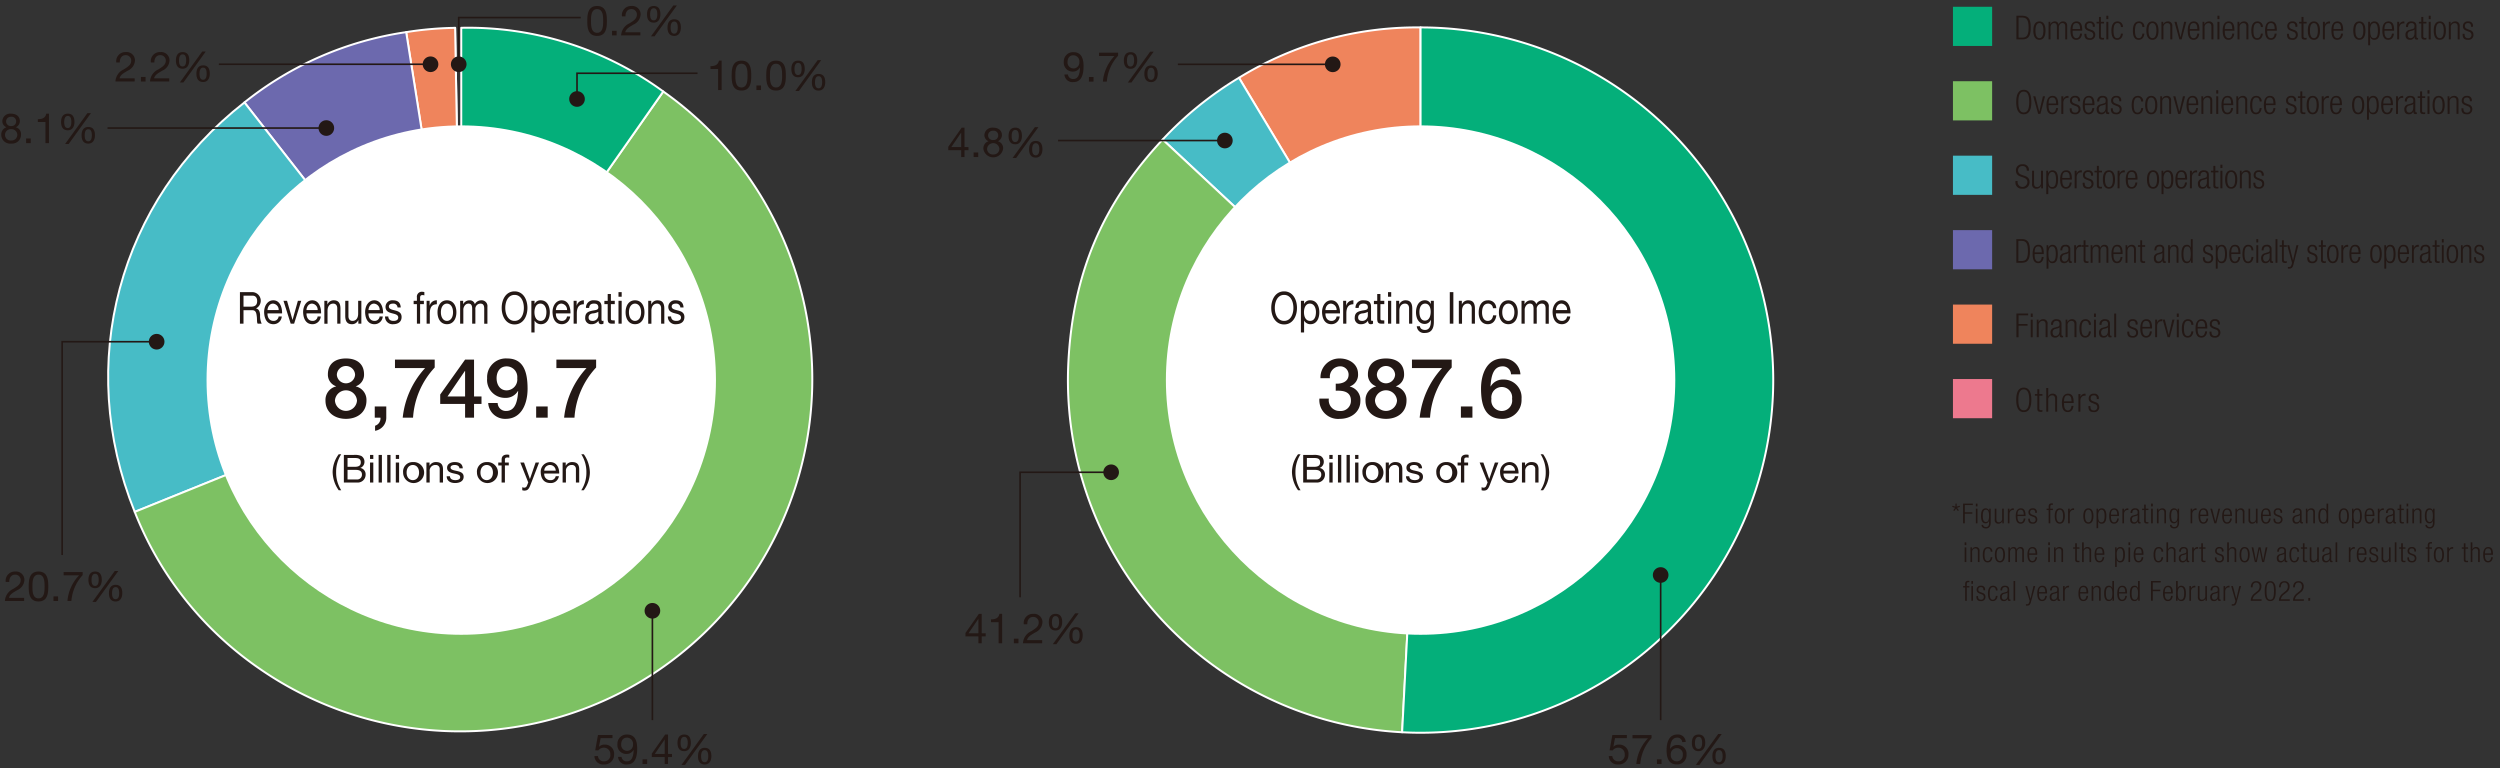 <svg xmlns="http://www.w3.org/2000/svg" viewBox="0 0 452.126 138.898"><rect x="0" y="0" width="452.126" height="138.898" fill="#333333" stroke="none"/><defs><style>.cls-11{fill:#fff}.cls-12{fill:#231815}.cls-13{fill:none;stroke:#231815;stroke-miterlimit:10;stroke-width:.3px}</style></defs><g id="レイヤー_2" data-name="レイヤー 2"><g id="レイヤー_1-2" data-name="レイヤー 1"><path d="M83.488 68.719 82.377 5.037c.246 0-.246 0 0 0Z" transform="translate(-.069)" style="stroke-width:.36px;stroke:#fff;stroke-linejoin:round;fill:#ed798e"/><path d="M83.488 68.719 73.525 5.812a61.762 61.762 0 0 1 8.852-.775Z" transform="translate(-.069)" style="fill:#ef845c;stroke-width:.36px;stroke:#fff;stroke-linejoin:round"/><path d="m83.488 68.719-39.212-50.19A60.852 60.852 0 0 1 73.525 5.812Z" transform="translate(-.069)" style="fill:#6c69ae;stroke-width:.36px;stroke:#fff;stroke-linejoin:round"/><path d="M83.488 68.719 24.435 92.578C13.59 65.737 21.463 36.353 44.276 18.529Z" transform="translate(-.069)" style="fill:#47bcc6;stroke-width:.36px;stroke:#fff;stroke-linejoin:round"/><path d="m83.488 68.719 36.532-52.173a63.692 63.692 0 0 1-73.064 104.346 61.847 61.847 0 0 1-22.521-28.314Z" transform="translate(-.069)" style="fill:#7dc163;stroke-width:.36px;stroke:#fff;stroke-linejoin:round"/><path d="M83.488 68.719V5.028a59.807 59.807 0 0 1 36.532 11.518Z" transform="translate(-.069)" style="fill:#04af7a;stroke-width:.36px;stroke:#fff;stroke-linejoin:round"/><path d="m256.981 68.738-32.848-54.669a61.37 61.37 0 0 1 32.848-9.11Z" transform="translate(-.069)" style="stroke-width:.36px;fill:#ef845c;stroke:#fff;stroke-linejoin:round"/><path d="m256.981 68.738-46.645-43.5a63.7 63.7 0 0 1 13.8-11.172Z" transform="translate(-.069)" style="stroke-width:.36px;fill:#47bcc6;stroke:#fff;stroke-linejoin:round"/><path d="m256.981 68.738-3.338 63.691A63.778 63.778 0 0 1 193.29 65.4c.837-15.97 6.14-28.463 17.046-40.159Z" transform="translate(-.069)" style="stroke-width:.36px;fill:#7dc163;stroke:#fff;stroke-linejoin:round"/><path d="M256.981 68.738V4.959a63.779 63.779 0 0 1 0 127.558c-1.162 0-2.177-.027-3.338-.088Z" transform="translate(-.069)" style="stroke-width:.36px;fill:#04af7a;stroke:#fff;stroke-linejoin:round"/><circle class="cls-11" cx="83.418" cy="68.739" r="46.063"/><circle class="cls-11" cx="256.914" cy="68.739" r="46.063"/><path class="cls-12" d="M108.052 1.085c1.667 0 1.771 1.531 1.771 2.71s-.1 2.7-1.771 2.7-1.772-1.531-1.772-2.7.105-2.71 1.772-2.71Zm0 4.849c1.089 0 1.1-1.351 1.1-2.147s-.007-2.14-1.1-2.14-1.1 1.352-1.1 2.14.011 2.147 1.1 2.147ZM110.758 5.574h.833v.833h-.833ZM112.55 2.968a1.65 1.65 0 0 1 1.712-1.883 1.511 1.511 0 0 1 1.667 1.531 2.134 2.134 0 0 1-1.292 1.824c-.668.4-1.366.743-1.493 1.4h2.732v.564H112.4a2.536 2.536 0 0 1 1.494-2.177c.9-.555 1.359-.887 1.359-1.622a.97.97 0 0 0-1.028-.961c-.745 0-1.059.684-1.037 1.321ZM118.3 1.085c.931 0 1.2.682 1.2 1.5 0 .781-.331 1.508-1.2 1.508-.909 0-1.217-.675-1.217-1.486s.29-1.522 1.217-1.522Zm-.023 2.6c.571 0 .661-.63.661-1.1 0-.444-.076-1.089-.638-1.089s-.653.645-.653 1.1c-.003.433.064 1.085.627 1.085ZM121.84.987h.639l-4.033 5.585h-.646Zm.165 2.5c.931 0 1.2.683 1.2 1.5 0 .781-.33 1.509-1.2 1.509-.908 0-1.216-.676-1.216-1.487s.293-1.522 1.216-1.522Zm-.023 2.6c.571 0 .662-.63.662-1.1 0-.443-.076-1.089-.639-1.089s-.653.646-.653 1.1c0 .433.068 1.086.63 1.086ZM130.576 16.289h-.638v-3.813h-1.381v-.511c.727 0 1.388-.2 1.531-1h.488ZM134.16 10.967c1.667 0 1.772 1.531 1.772 2.71s-.1 2.7-1.772 2.7-1.771-1.531-1.771-2.7.104-2.71 1.771-2.71Zm0 4.85c1.089 0 1.1-1.352 1.1-2.148s-.008-2.139-1.1-2.139-1.1 1.351-1.1 2.139.011 2.148 1.1 2.148ZM136.866 15.456h.833v.833h-.833ZM140.415 10.967c1.667 0 1.772 1.531 1.772 2.71s-.105 2.7-1.772 2.7-1.771-1.531-1.771-2.7.105-2.71 1.771-2.71Zm0 4.85c1.089 0 1.1-1.352 1.1-2.148s-.007-2.139-1.1-2.139-1.1 1.351-1.1 2.139.011 2.148 1.1 2.148ZM144.405 10.967c.931 0 1.2.683 1.2 1.5 0 .781-.331 1.509-1.2 1.509-.909 0-1.217-.676-1.217-1.487s.293-1.522 1.217-1.522Zm-.022 2.6c.57 0 .66-.63.66-1.1 0-.443-.075-1.089-.638-1.089s-.653.646-.653 1.1c0 .433.067 1.086.631 1.086Zm3.565-2.695h.639l-4.032 5.585h-.646Zm.165 2.5c.931 0 1.2.683 1.2 1.5 0 .782-.33 1.509-1.2 1.509-.908 0-1.216-.676-1.216-1.486s.293-1.526 1.216-1.526Zm-.022 2.6c.57 0 .661-.63.661-1.1 0-.443-.075-1.089-.639-1.089s-.653.646-.653 1.1c0 .431.068 1.083.631 1.083ZM110.836 133.494h-2.148l-.285 1.532.016.015a1.344 1.344 0 0 1 .99-.383 1.657 1.657 0 0 1 1.72 1.824 1.737 1.737 0 0 1-1.862 1.772 1.564 1.564 0 0 1-1.7-1.524h.638a1.048 1.048 0 0 0 1.119.961 1.12 1.12 0 0 0 1.126-1.262 1.153 1.153 0 0 0-1.2-1.208 1.279 1.279 0 0 0-.991.5l-.548-.03.5-2.763h2.628ZM112.483 136.88a.9.9 0 0 0 .977.811c.78 0 1.163-.683 1.2-2.057l-.015-.015a1.4 1.4 0 0 1-1.232.735 1.607 1.607 0 0 1-1.682-1.779 1.663 1.663 0 0 1 1.75-1.733c.991 0 1.825.532 1.825 2.544 0 1.839-.556 2.868-1.847 2.868a1.453 1.453 0 0 1-1.614-1.374Zm.969-3.476c-.759 0-1.044.608-1.044 1.262a1.073 1.073 0 1 0 2.14-.046 1.106 1.106 0 0 0-1.096-1.22ZM116.271 137.331h.833v.833h-.833ZM120.878 136.354h.721v.564h-.721v1.246h-.6v-1.246h-2.335v-.618l2.425-3.459h.511Zm-.6 0v-2.6h-.014l-1.773 2.6ZM123.81 132.842c.93 0 1.2.682 1.2 1.5 0 .781-.331 1.508-1.2 1.508-.91 0-1.217-.675-1.217-1.486s.293-1.522 1.217-1.522Zm-.023 2.6c.57 0 .66-.63.66-1.095 0-.444-.075-1.089-.637-1.089s-.654.645-.654 1.1.068 1.08.631 1.08Zm3.566-2.694h.638l-4.032 5.585h-.646Zm.165 2.5c.93 0 1.2.682 1.2 1.5 0 .781-.33 1.509-1.2 1.509-.909 0-1.216-.676-1.216-1.487s.298-1.526 1.216-1.526Zm-.023 2.6c.57 0 .661-.63.661-1.1 0-.444-.075-1.089-.638-1.089s-.654.645-.654 1.1c0 .429.069 1.082.636 1.082ZM294.288 133.494h-2.147l-.286 1.532.016.015a1.346 1.346 0 0 1 .99-.383 1.657 1.657 0 0 1 1.72 1.824 1.737 1.737 0 0 1-1.862 1.772 1.564 1.564 0 0 1-1.7-1.524h.638a1.049 1.049 0 0 0 1.119.961 1.12 1.12 0 0 0 1.126-1.262 1.153 1.153 0 0 0-1.2-1.208 1.279 1.279 0 0 0-.991.5l-.548-.03.5-2.763h2.628ZM298.751 133.479a7.889 7.889 0 0 0-2.042 4.685H296a7.623 7.623 0 0 1 2.1-4.632h-2.793v-.6h3.446ZM299.723 137.331h.833v.833h-.833ZM304.293 134.2a.854.854 0 0 0-.894-.8c-1.088 0-1.261 1.2-1.291 2.02l.015.014a1.445 1.445 0 0 1 1.329-.7 1.591 1.591 0 0 1 1.629 1.727 1.682 1.682 0 0 1-1.779 1.786c-1.577 0-1.832-1.442-1.832-2.56 0-1.464.443-2.852 1.96-2.852a1.38 1.38 0 0 1 1.5 1.358Zm-2.064 2.305a1.092 1.092 0 1 0 2.176.007 1.07 1.07 0 0 0-1.073-1.209 1.091 1.091 0 0 0-1.103 1.202ZM307.262 132.842c.93 0 1.2.682 1.2 1.5 0 .781-.331 1.508-1.2 1.508-.909 0-1.217-.675-1.217-1.486s.293-1.522 1.217-1.522Zm-.023 2.6c.571 0 .66-.63.66-1.095 0-.444-.075-1.089-.637-1.089s-.654.645-.654 1.1.068 1.08.631 1.08Zm3.566-2.694h.638l-4.032 5.585h-.645Zm.165 2.5c.93 0 1.2.682 1.2 1.5 0 .781-.33 1.509-1.2 1.509-.908 0-1.216-.676-1.216-1.487s.293-1.526 1.216-1.526Zm-.023 2.6c.571 0 .661-.63.661-1.1 0-.444-.075-1.089-.638-1.089s-.654.645-.654 1.1c0 .429.069 1.082.631 1.082ZM1.105 105.248a1.651 1.651 0 0 1 1.712-1.884 1.512 1.512 0 0 1 1.667 1.536 2.132 2.132 0 0 1-1.292 1.824c-.668.405-1.366.743-1.493 1.4h2.733v.564H.955a2.538 2.538 0 0 1 1.494-2.177c.9-.556 1.36-.887 1.36-1.622a.97.97 0 0 0-1.029-.961c-.743 0-1.058.684-1.036 1.321ZM7.032 103.364c1.667 0 1.772 1.532 1.772 2.71s-.105 2.7-1.772 2.7-1.771-1.532-1.771-2.7.104-2.71 1.771-2.71Zm0 4.85c1.089 0 1.1-1.351 1.1-2.147s-.008-2.14-1.1-2.14-1.095 1.352-1.095 2.14.006 2.147 1.095 2.147ZM9.738 107.854h.833v.833h-.833ZM15.021 104a7.889 7.889 0 0 0-2.042 4.685h-.712a7.625 7.625 0 0 1 2.1-4.632h-2.792v-.6h3.446ZM17.277 103.364c.931 0 1.2.683 1.2 1.5 0 .782-.332 1.509-1.2 1.509-.909 0-1.216-.676-1.216-1.486s.293-1.523 1.216-1.523Zm-.022 2.6c.57 0 .66-.63.66-1.1 0-.443-.075-1.088-.638-1.088s-.653.645-.653 1.1c0 .433.067 1.085.631 1.085Zm3.565-2.694h.639l-4.032 5.585h-.646Zm.165 2.5c.931 0 1.2.682 1.2 1.5 0 .781-.331 1.509-1.2 1.509-.908 0-1.215-.676-1.215-1.487s.292-1.525 1.215-1.525Zm-.022 2.6c.57 0 .661-.63.661-1.1 0-.444-.075-1.089-.639-1.089s-.653.645-.653 1.1c0 .43.068 1.083.631 1.083ZM177.61 114.526h.721v.563h-.721v1.246h-.6v-1.246h-2.335v-.616l2.425-3.46h.51Zm-.6 0v-2.6H177l-1.772 2.6ZM181.308 116.335h-.639v-3.813h-1.381v-.511c.728 0 1.389-.195 1.531-1h.489ZM183.428 115.5h.833v.833h-.833ZM185.22 112.9a1.65 1.65 0 0 1 1.712-1.884 1.511 1.511 0 0 1 1.667 1.531 2.132 2.132 0 0 1-1.292 1.824c-.668.406-1.367.744-1.494 1.4h2.733v.563h-3.476a2.535 2.535 0 0 1 1.493-2.177c.9-.555 1.36-.886 1.36-1.622a.97.97 0 0 0-1.028-.961c-.745 0-1.059.684-1.037 1.322ZM190.967 111.013c.93 0 1.2.683 1.2 1.5 0 .781-.331 1.509-1.2 1.509-.909 0-1.217-.676-1.217-1.487s.293-1.522 1.217-1.522Zm-.023 2.6c.571 0 .66-.63.66-1.1 0-.443-.075-1.089-.637-1.089s-.654.646-.654 1.1c0 .433.068 1.086.631 1.086Zm3.566-2.695h.638l-4.032 5.585h-.645Zm.165 2.5c.93 0 1.2.683 1.2 1.5 0 .781-.33 1.509-1.2 1.509-.908 0-1.216-.676-1.216-1.486s.293-1.526 1.216-1.526Zm-.023 2.6c.571 0 .661-.63.661-1.1 0-.443-.075-1.089-.638-1.089s-.654.646-.654 1.1c0 .431.069 1.083.631 1.083ZM174.5 26.6h.721v.564h-.721v1.246h-.6v-1.248h-2.335v-.616l2.425-3.46h.511Zm-.6 0V24h-.014l-1.773 2.6ZM176.146 27.575h.833v.833h-.833ZM179.657 23.086c1.163 0 1.614.682 1.614 1.358a1.233 1.233 0 0 1-.736 1.1 1.276 1.276 0 0 1 .946 1.329 1.8 1.8 0 0 1-3.574 0 1.343 1.343 0 0 1 .932-1.329 1.2 1.2 0 0 1-.743-1.1 1.415 1.415 0 0 1 1.561-1.358Zm.06 4.849a1.029 1.029 0 0 0 1.089-1.036 1.116 1.116 0 0 0-2.223.008 1.024 1.024 0 0 0 1.134 1.028Zm0-2.613a.817.817 0 0 0 .879-.855.8.8 0 0 0-.894-.819.843.843 0 1 0 .015 1.674ZM183.685 23.086c.93 0 1.2.682 1.2 1.5 0 .781-.331 1.508-1.2 1.508-.91 0-1.217-.675-1.217-1.486s.293-1.522 1.217-1.522Zm-.023 2.6c.57 0 .66-.63.66-1.095 0-.444-.075-1.089-.637-1.089s-.654.645-.654 1.1c0 .428.069 1.08.631 1.08Zm3.566-2.694h.638l-4.032 5.585h-.646Zm.165 2.5c.93 0 1.2.683 1.2 1.5 0 .781-.33 1.509-1.2 1.509-.909 0-1.216-.676-1.216-1.487s.293-1.526 1.216-1.526Zm-.023 2.6c.57 0 .661-.63.661-1.1 0-.443-.075-1.089-.638-1.089s-.654.646-.654 1.1c0 .429.069 1.082.631 1.082ZM2.05 20.557c1.163 0 1.614.683 1.614 1.359a1.233 1.233 0 0 1-.736 1.1 1.277 1.277 0 0 1 .946 1.329 1.612 1.612 0 0 1-1.765 1.621A1.6 1.6 0 0 1 .3 24.348a1.343 1.343 0 0 1 .93-1.329 1.2 1.2 0 0 1-.743-1.1 1.416 1.416 0 0 1 1.563-1.362Zm.059 4.85A1.028 1.028 0 0 0 3.2 24.371a1.048 1.048 0 0 0-1.1-1.014 1.04 1.04 0 0 0-1.124 1.022 1.024 1.024 0 0 0 1.133 1.028Zm0-2.613a.818.818 0 0 0 .879-.856.8.8 0 0 0-.888-.818.842.842 0 1 0 .014 1.674ZM4.793 25.047h.833v.833h-.833ZM8.928 25.88h-.639v-3.814H6.908v-.511c.729 0 1.389-.2 1.531-1h.489ZM12.332 20.557c.931 0 1.2.683 1.2 1.5 0 .782-.331 1.509-1.2 1.509-.909 0-1.217-.676-1.217-1.486s.293-1.523 1.217-1.523Zm-.022 2.6c.57 0 .66-.63.66-1.1 0-.443-.075-1.089-.638-1.089s-.653.646-.653 1.1c0 .432.067 1.086.631 1.086Zm3.565-2.694h.639l-4.033 5.585h-.645Zm.165 2.5c.931 0 1.2.682 1.2 1.5 0 .781-.33 1.508-1.2 1.508-.908 0-1.216-.675-1.216-1.486s.293-1.525 1.216-1.525Zm-.022 2.6c.57 0 .661-.63.661-1.1 0-.444-.075-1.089-.639-1.089s-.653.645-.653 1.1c0 .426.068 1.082.631 1.082ZM21.1 11.3a1.65 1.65 0 0 1 1.712-1.883 1.511 1.511 0 0 1 1.667 1.531 2.134 2.134 0 0 1-1.292 1.824c-.668.4-1.367.743-1.494 1.4h2.733v.564h-3.482a2.538 2.538 0 0 1 1.494-2.177c.9-.556 1.36-.887 1.36-1.622a.97.97 0 0 0-1.028-.961c-.744 0-1.059.684-1.037 1.321ZM25.558 13.91h.833v.833h-.833ZM27.35 11.3a1.65 1.65 0 0 1 1.712-1.883 1.511 1.511 0 0 1 1.667 1.531 2.134 2.134 0 0 1-1.292 1.824c-.668.4-1.367.743-1.494 1.4h2.733v.564H27.2a2.535 2.535 0 0 1 1.493-2.177c.9-.556 1.36-.887 1.36-1.622a.97.97 0 0 0-1.029-.961c-.744 0-1.058.684-1.036 1.321ZM33.1 9.421c.93 0 1.2.682 1.2 1.5 0 .781-.331 1.508-1.2 1.508-.909 0-1.217-.675-1.217-1.486s.29-1.522 1.217-1.522Zm-.023 2.6c.571 0 .66-.63.66-1.095 0-.444-.075-1.089-.637-1.089s-.654.645-.654 1.1c-.003.428.065 1.08.628 1.08Zm3.563-2.698h.638l-4.032 5.585H32.6Zm.165 2.5c.93 0 1.2.683 1.2 1.5 0 .781-.33 1.509-1.2 1.509-.909 0-1.216-.676-1.216-1.487s.293-1.522 1.216-1.522Zm-.023 2.6c.571 0 .661-.63.661-1.1 0-.443-.075-1.089-.638-1.089s-.654.646-.654 1.1c0 .433.069 1.086.631 1.086ZM193.209 13.473a.9.9 0 0 0 .977.812c.78 0 1.163-.684 1.2-2.058l-.016-.014a1.4 1.4 0 0 1-1.231.735 1.608 1.608 0 0 1-1.682-1.779 1.663 1.663 0 0 1 1.75-1.734c.99 0 1.824.533 1.824 2.545 0 1.839-.555 2.867-1.846 2.867a1.454 1.454 0 0 1-1.615-1.374Zm.969-3.473c-.759 0-1.044.608-1.044 1.261a1.072 1.072 0 1 0 2.139-.045A1.1 1.1 0 0 0 194.178 10ZM197 13.925h.833v.833H197ZM202.279 10.073a7.887 7.887 0 0 0-2.042 4.685h-.713a7.631 7.631 0 0 1 2.1-4.632h-2.793v-.6h3.446ZM204.535 9.435c.931 0 1.2.683 1.2 1.5 0 .782-.331 1.509-1.2 1.509-.909 0-1.217-.676-1.217-1.486s.293-1.523 1.217-1.523Zm-.022 2.6c.57 0 .66-.63.66-1.1 0-.443-.075-1.089-.638-1.089s-.653.646-.653 1.1c0 .434.067 1.086.631 1.086Zm3.565-2.694h.639l-4.032 5.585h-.646Zm.165 2.5c.931 0 1.2.682 1.2 1.5 0 .781-.33 1.508-1.2 1.508-.908 0-1.216-.675-1.216-1.486s.293-1.525 1.216-1.525Zm-.022 2.6c.57 0 .661-.63.661-1.095 0-.444-.075-1.089-.639-1.089s-.653.645-.653 1.1c0 .425.068 1.077.631 1.077ZM364.739 2.848h1.032c1.247 0 1.552.744 1.552 2.141s-.305 2.141-1.552 2.141h-1.032Zm.384 3.958h.623c.84 0 1.193-.42 1.193-1.811s-.353-1.823-1.193-1.823h-.623ZM368.9 3.874c.7 0 1.1.557 1.1 1.661s-.4 1.665-1.1 1.665-1.1-.558-1.1-1.667.4-1.659 1.1-1.659Zm0 3.028c.4 0 .713-.348.713-1.367s-.311-1.361-.713-1.361-.714.348-.714 1.361.314 1.365.714 1.365ZM370.553 3.946h.324v.443h.012a.846.846 0 0 1 .809-.515.627.627 0 0 1 .665.557h.013a.813.813 0 0 1 .81-.557c.443 0 .737.252.737.822V7.13h-.36V4.749c0-.377-.174-.575-.5-.575-.36 0-.647.324-.647.815V7.13h-.36V4.749c0-.377-.174-.575-.5-.575-.361 0-.649.324-.649.815V7.13h-.359ZM376.605 6.075c-.053.677-.425 1.127-1.025 1.127-.671 0-1.067-.468-1.067-1.667 0-1.1.4-1.661 1.1-1.661s1.026.486 1.026 1.547v.132H374.9V5.7c0 .917.325 1.2.678 1.2.378 0 .613-.269.672-.827Zm-.353-.822c-.012-.791-.233-1.079-.678-1.079s-.665.288-.678 1.079ZM377.7 5.547c-.449-.174-.611-.438-.611-.756a.843.843 0 0 1 .947-.917.777.777 0 0 1 .876.887v.09h-.36v-.09c0-.414-.192-.587-.522-.587-.42 0-.582.222-.582.54 0 .221.072.395.432.533l.522.2a.816.816 0 0 1 .594.81.883.883 0 0 1-.983.947c-.655 0-.978-.27-.978-.989v-.1h.359V6.2c0 .467.2.707.612.707a.559.559 0 0 0 .63-.569.574.574 0 0 0-.432-.588ZM379.667 4.246h-.438v-.3h.438v-.882h.359v.882h.564v.3h-.564V6.53c0 .252.108.336.342.336a.745.745 0 0 0 .222-.036v.3a.6.6 0 0 1-.252.036c-.485 0-.671-.132-.671-.557ZM381 2.848h.36v.612H381Zm0 1.1h.36V7.13H381ZM384 6.075c-.054.677-.426 1.127-1.013 1.127-.672 0-1.068-.468-1.068-1.667 0-1.1.4-1.661 1.1-1.661A.938.938 0 0 1 384 4.893h-.359c-.042-.5-.241-.719-.624-.719s-.714.24-.714 1.367c0 1.2.342 1.361.678 1.361.366 0 .6-.269.66-.827ZM387.88 6.075c-.054.677-.426 1.127-1.014 1.127-.672 0-1.067-.468-1.067-1.667 0-1.1.4-1.661 1.1-1.661a.938.938 0 0 1 .984 1.019h-.36c-.042-.5-.24-.719-.624-.719s-.713.24-.713 1.367c0 1.2.341 1.361.677 1.361.366 0 .6-.269.66-.827ZM389.338 3.874c.7 0 1.1.557 1.1 1.661s-.4 1.667-1.1 1.667-1.1-.558-1.1-1.667.399-1.661 1.1-1.661Zm0 3.028c.4 0 .714-.348.714-1.367s-.312-1.361-.714-1.361-.714.348-.714 1.361.313 1.365.714 1.365ZM390.964 3.946h.324v.443h.012a.9.9 0 0 1 .815-.515.748.748 0 0 1 .817.851V7.13h-.361v-2.3c0-.438-.179-.653-.546-.653a.721.721 0 0 0-.7.815V7.13h-.36ZM393.322 3.946h.384l.708 2.776h.012l.647-2.776h.384l-.839 3.184h-.408ZM397.81 6.075c-.054.677-.426 1.127-1.026 1.127-.672 0-1.067-.468-1.067-1.667 0-1.1.4-1.661 1.1-1.661s1.026.486 1.026 1.547v.132H396.1V5.7c0 .917.323 1.2.677 1.2.378 0 .612-.269.671-.827Zm-.354-.822c-.013-.791-.234-1.079-.678-1.079s-.666.288-.677 1.079ZM398.4 3.946h.325v.443h.011a.894.894 0 0 1 .816-.515.747.747 0 0 1 .815.851V7.13h-.359v-2.3c0-.438-.181-.653-.546-.653a.722.722 0 0 0-.7.815V7.13h-.36ZM401.092 2.848h.36v.612h-.36Zm0 1.1h.36V7.13h-.36ZM404.133 6.075c-.054.677-.426 1.127-1.026 1.127-.67 0-1.067-.468-1.067-1.667 0-1.1.4-1.661 1.1-1.661s1.025.486 1.025 1.547v.132h-1.739V5.7c0 .917.324 1.2.678 1.2.377 0 .612-.269.671-.827Zm-.354-.822c-.011-.791-.233-1.079-.677-1.079s-.665.288-.678 1.079ZM404.728 3.946h.324v.443h.011a.9.9 0 0 1 .816-.515.748.748 0 0 1 .816.851V7.13h-.36v-2.3c0-.438-.18-.653-.546-.653a.721.721 0 0 0-.7.815V7.13h-.36ZM409.305 6.075c-.054.677-.426 1.127-1.013 1.127-.672 0-1.068-.468-1.068-1.667 0-1.1.4-1.661 1.1-1.661a.938.938 0 0 1 .984 1.019h-.36c-.042-.5-.24-.719-.624-.719s-.714.24-.714 1.367c0 1.2.342 1.361.678 1.361.366 0 .6-.269.66-.827ZM411.8 6.075c-.054.677-.426 1.127-1.025 1.127-.672 0-1.068-.468-1.068-1.667 0-1.1.4-1.661 1.1-1.661s1.025.486 1.025 1.547v.132h-1.739V5.7c0 .917.323 1.2.678 1.2.378 0 .611-.269.671-.827Zm-.354-.822c-.012-.791-.234-1.079-.677-1.079s-.666.288-.678 1.079ZM414.334 5.547c-.45-.174-.612-.438-.612-.756a.844.844 0 0 1 .948-.917.776.776 0 0 1 .875.887v.09h-.359v-.09c0-.414-.193-.587-.523-.587-.419 0-.581.222-.581.54 0 .221.072.395.432.533l.521.2a.816.816 0 0 1 .594.81.883.883 0 0 1-.983.947c-.654 0-.978-.27-.978-.989v-.1h.36V6.2c0 .467.2.707.612.707a.56.56 0 0 0 .63-.569.574.574 0 0 0-.432-.588ZM416.3 4.246h-.438v-.3h.438v-.882h.359v.882h.565v.3h-.565V6.53c0 .252.109.336.342.336a.752.752 0 0 0 .223-.036v.3a.6.6 0 0 1-.252.036c-.487 0-.672-.132-.672-.557ZM418.539 3.874c.7 0 1.1.557 1.1 1.661s-.4 1.667-1.1 1.667-1.1-.558-1.1-1.667.399-1.661 1.1-1.661Zm0 3.028c.4 0 .714-.348.714-1.367s-.312-1.361-.714-1.361-.714.348-.714 1.361.313 1.365.714 1.365ZM420.166 3.946h.359v.5h.013a.843.843 0 0 1 .8-.57.457.457 0 0 1 .126.018v.36a.823.823 0 0 0-.174-.018c-.4 0-.768.288-.768.905V7.13h-.359ZM423.8 6.075c-.054.677-.426 1.127-1.025 1.127-.672 0-1.068-.468-1.068-1.667 0-1.1.4-1.661 1.1-1.661s1.025.486 1.025 1.547v.132h-1.739V5.7c0 .917.323 1.2.678 1.2.378 0 .611-.269.671-.827Zm-.354-.822c-.012-.791-.234-1.079-.677-1.079s-.666.288-.678 1.079ZM426.76 3.874c.7 0 1.1.557 1.1 1.661s-.395 1.667-1.1 1.667-1.1-.558-1.1-1.667.398-1.661 1.1-1.661Zm0 3.028c.4 0 .713-.348.713-1.367s-.312-1.361-.713-1.361-.714.348-.714 1.361.311 1.365.714 1.365ZM428.35 3.946h.324V4.4h.012a.805.805 0 0 1 .785-.528c.708 0 1.013.564 1.013 1.667s-.317 1.661-1.019 1.661a.707.707 0 0 1-.743-.552h-.012v1.537h-.36Zm1.067.228a.61.61 0 0 0-.5.282 1.871 1.871 0 0 0-.2 1.085c0 1.176.329 1.361.695 1.361s.7-.185.7-1.361c-.012-1.157-.347-1.367-.695-1.367ZM433.011 6.075c-.054.677-.426 1.127-1.026 1.127-.672 0-1.067-.468-1.067-1.667 0-1.1.395-1.661 1.1-1.661s1.025.486 1.025 1.547v.132H431.3V5.7c0 .917.323 1.2.677 1.2.378 0 .612-.269.671-.827Zm-.354-.822c-.012-.791-.234-1.079-.678-1.079s-.666.288-.677 1.079ZM433.605 3.946h.36v.5h.013a.84.84 0 0 1 .8-.57.457.457 0 0 1 .126.018v.36a.817.817 0 0 0-.174-.018c-.4 0-.767.288-.767.905V7.13h-.36ZM435.207 4.893a.889.889 0 0 1 .983-1.019c.661 0 .9.342.9.845V6.6c0 .18.059.264.185.264h.1v.266a.5.5 0 0 1-.168.036c-.281 0-.461-.066-.461-.4v-.104h-.013a.776.776 0 0 1-.821.54c-.558 0-.81-.348-.81-.9a.839.839 0 0 1 .642-.881l.678-.192c.252-.072.305-.132.305-.5a.488.488 0 0 0-.551-.551c-.426 0-.612.257-.612.719Zm1.523.438h-.011c-.036.108-.24.174-.384.21l-.3.078a.621.621 0 0 0-.546.66c0 .371.192.623.5.623.438 0 .737-.33.737-.9ZM437.962 4.246h-.439v-.3h.439v-.882h.359v.882h.564v.3h-.564V6.53c0 .252.108.336.342.336a.745.745 0 0 0 .222-.036v.3a.6.6 0 0 1-.252.036c-.486 0-.671-.132-.671-.557ZM439.3 2.848h.36v.612h-.36Zm0 1.1h.36V7.13h-.36ZM441.309 3.874c.7 0 1.1.557 1.1 1.661s-.395 1.667-1.1 1.667-1.1-.558-1.1-1.667.398-1.661 1.1-1.661Zm0 3.028c.4 0 .713-.348.713-1.367s-.311-1.361-.713-1.361-.714.348-.714 1.361.312 1.365.714 1.365ZM442.936 3.946h.324v.443h.011a.9.9 0 0 1 .816-.515.747.747 0 0 1 .815.851V7.13h-.359v-2.3c0-.438-.181-.653-.546-.653a.722.722 0 0 0-.7.815V7.13h-.359ZM446.1 5.547c-.451-.174-.613-.438-.613-.756a.844.844 0 0 1 .948-.917.776.776 0 0 1 .875.887v.09h-.359v-.09c0-.414-.192-.587-.522-.587-.419 0-.581.222-.581.54 0 .221.072.395.431.533l.522.2a.816.816 0 0 1 .593.81.882.882 0 0 1-.983.947c-.653 0-.977-.27-.977-.989v-.1h.36V6.2c0 .467.2.707.611.707a.559.559 0 0 0 .63-.569.573.573 0 0 0-.432-.588ZM43.461 52.83h2.286a1.558 1.558 0 0 1 .633 2.942v.016c.565.129.681.616.728 1.176a3.359 3.359 0 0 0 .286 1.575h-.721c-.184-.232-.082-.848-.177-1.407-.068-.56-.184-1.032-.81-1.032h-1.579v2.439h-.646Zm1.993 2.631c.607 0 1.123-.185 1.123-1.016 0-.56-.259-.976-.864-.976h-1.606v1.992ZM51.024 57.227a1.489 1.489 0 0 1-1.5 1.407c-1.124 0-1.654-.911-1.688-2.174 0-1.24.694-2.151 1.653-2.151 1.246 0 1.627 1.367 1.593 2.367h-2.637c-.02.719.327 1.359 1.1 1.359a.882.882 0 0 0 .912-.808Zm-.557-1.151a1.108 1.108 0 0 0-1.015-1.167c-.6 0-.966.535-1.007 1.167ZM53.261 58.539h-.619l-1.307-4.134h.646l.987 3.446h.013l.96-3.446h.606ZM58.076 57.227a1.489 1.489 0 0 1-1.5 1.407c-1.123 0-1.653-.911-1.687-2.174 0-1.24.694-2.151 1.653-2.151 1.246 0 1.627 1.367 1.593 2.367H55.5c-.02.719.327 1.359 1.1 1.359a.883.883 0 0 0 .912-.808Zm-.557-1.151a1.108 1.108 0 0 0-1.019-1.167c-.606 0-.966.535-1.007 1.167ZM58.727 54.405h.544v.655h.013a1.2 1.2 0 0 1 1.144-.751c.926 0 1.212.623 1.212 1.511v2.719h-.579v-2.8c0-.5-.272-.831-.714-.831-.7 0-1.042.552-1.042 1.3v2.335h-.578ZM65.42 58.539h-.545v-.655h-.014a1.2 1.2 0 0 1-1.143.75c-.925 0-1.211-.623-1.211-1.51v-2.719h.578v2.8c0 .5.272.831.715.831.7 0 1.041-.552 1.041-1.295v-2.336h.579ZM69.289 57.227a1.489 1.489 0 0 1-1.5 1.407c-1.123 0-1.653-.911-1.687-2.174 0-1.24.694-2.151 1.653-2.151 1.246 0 1.627 1.367 1.593 2.367H66.71c-.021.719.327 1.359 1.1 1.359a.883.883 0 0 0 .912-.808Zm-.558-1.151a1.107 1.107 0 0 0-1.014-1.167c-.606 0-.966.535-1.007 1.167ZM70.293 57.235c.02.608.47.8.946.8.361 0 .851-.1.851-.615s-.571-.617-1.151-.768-1.149-.376-1.149-1.168a1.2 1.2 0 0 1 1.31-1.175c.775 0 1.394.288 1.442 1.3h-.578a.732.732 0 0 0-.818-.7c-.346 0-.748.111-.748.527 0 .489.613.569 1.151.72.578.152 1.149.376 1.149 1.176 0 .983-.782 1.3-1.5 1.3a1.337 1.337 0 0 1-1.49-1.4ZM75.468 55.005h-.592v-.6h.592v-.615a.894.894 0 0 1 .972-1.024 1.226 1.226 0 0 1 .375.064v.592a.934.934 0 0 0-.327-.056c-.278 0-.442.1-.442.464v.575h.681v.6h-.681v3.534h-.578ZM77.222 54.405h.545v.871h.013a1.284 1.284 0 0 1 1.293-.967v.72c-.932 0-1.273.623-1.273 1.671v1.839h-.578ZM80.9 54.309c1.117 0 1.708.951 1.708 2.167s-.591 2.158-1.708 2.158-1.708-.951-1.708-2.158.594-2.167 1.708-2.167Zm0 3.726c.606 0 1.1-.56 1.1-1.559s-.49-1.567-1.1-1.567-1.095.559-1.095 1.567.495 1.559 1.095 1.559ZM83.287 54.405h.544v.607h.014a1.258 1.258 0 0 1 1.136-.7.935.935 0 0 1 .967.7 1.27 1.27 0 0 1 1.1-.7 1.057 1.057 0 0 1 1.17 1.2v3.03h-.578v-2.714c0-.512-.116-.919-.681-.919a.932.932 0 0 0-.919 1.056v2.574h-.578v-2.711c0-.535-.143-.919-.66-.919-.688 0-.94.743-.94 1.056v2.574h-.578ZM93.129 52.694c1.545 0 2.327 1.44 2.327 2.99s-.782 2.991-2.327 2.991-2.329-1.44-2.329-2.991.784-2.99 2.329-2.99Zm0 5.341c1.184 0 1.681-1.2 1.681-2.351s-.5-2.35-1.681-2.35-1.681 1.2-1.681 2.35.497 2.351 1.681 2.351ZM96.167 54.405h.578v.56h.014a1.142 1.142 0 0 1 1.123-.656c1.082 0 1.62 1.007 1.62 2.175s-.531 2.15-1.606 2.15a1.283 1.283 0 0 1-1.137-.647h-.014v2.135h-.578Zm1.633.5c-.776 0-1.075.783-1.075 1.559 0 .816.313 1.567 1.109 1.567s1.055-.791 1.055-1.6c0-.77-.34-1.522-1.089-1.522ZM103.18 57.227a1.49 1.49 0 0 1-1.5 1.407c-1.123 0-1.654-.911-1.688-2.174 0-1.24.7-2.151 1.654-2.151 1.246 0 1.627 1.367 1.592 2.367H100.6c-.021.719.327 1.359 1.095 1.359a.882.882 0 0 0 .912-.808Zm-.558-1.151a1.107 1.107 0 0 0-1.015-1.167c-.605 0-.965.535-1.006 1.167ZM103.81 54.405h.544v.871h.014a1.284 1.284 0 0 1 1.293-.967v.72c-.932 0-1.273.623-1.273 1.671v1.839h-.578ZM109.212 58.523a.7.7 0 0 1-.415.111c-.3 0-.49-.191-.49-.639a1.47 1.47 0 0 1-1.239.639 1.061 1.061 0 0 1-1.164-1.159c0-.935.592-1.135 1.191-1.271.639-.144 1.184-.1 1.184-.608 0-.591-.415-.687-.782-.687-.49 0-.851.176-.878.783h-.579a1.328 1.328 0 0 1 1.49-1.383c.633 0 1.321.168 1.321 1.135v2.127c0 .32 0 .464.183.464a.435.435 0 0 0 .178-.04Zm-.94-2.119a2.629 2.629 0 0 1-1.047.28c-.381.079-.708.24-.708.743 0 .448.327.608.68.608a.993.993 0 0 0 1.075-.936ZM110.549 54.405h.7v.6h-.7v2.566c0 .313.075.368.435.368h.266v.6h-.442c-.6 0-.837-.144-.837-.9v-2.63h-.6v-.6h.6v-1.243h.578ZM112.5 53.662h-.578v-.832h.578Zm-.578.743h.578v4.134h-.578ZM114.915 54.309c1.116 0 1.708.951 1.708 2.167s-.592 2.158-1.708 2.158-1.708-.951-1.708-2.158.593-2.167 1.708-2.167Zm0 3.726c.606 0 1.1-.56 1.1-1.559s-.49-1.567-1.1-1.567-1.1.559-1.1 1.567.495 1.559 1.1 1.559ZM117.3 54.405h.544v.655h.013a1.2 1.2 0 0 1 1.143-.751c.926 0 1.212.623 1.212 1.511v2.719h-.579v-2.8c0-.5-.272-.831-.714-.831-.7 0-1.042.552-1.042 1.3v2.335h-.577ZM121.435 57.235c.02.608.469.8.946.8.36 0 .85-.1.85-.615s-.571-.617-1.15-.768-1.149-.376-1.149-1.168a1.2 1.2 0 0 1 1.313-1.175c.776 0 1.395.288 1.443 1.3h-.579a.732.732 0 0 0-.817-.7c-.347 0-.748.111-.748.527 0 .489.612.569 1.15.72.578.152 1.15.376 1.15 1.176 0 .983-.782 1.3-1.5 1.3a1.338 1.338 0 0 1-1.491-1.4ZM58.933 72.449a2.5 2.5 0 0 1 1.92-2.565v-.03a2.2 2.2 0 0 1-1.485-2.16c0-1.785 1.185-2.865 3.27-2.865s3.269 1.08 3.269 2.865a2.2 2.2 0 0 1-1.484 2.16v.03a2.5 2.5 0 0 1 1.92 2.565c0 2.055-1.575 3.3-3.705 3.3s-3.705-1.249-3.705-3.3Zm5.7 0a2 2 0 0 0-3.99 0 2 2 0 0 0 3.99 0Zm-3.646-4.665a1.654 1.654 0 0 0 3.3 0 1.651 1.651 0 0 0-3.3 0ZM67.843 73.513h2.085v2.026a2.4 2.4 0 0 1-2.026 2.37v-.915a1.392 1.392 0 0 0 .976-1.455h-1.035ZM71.5 65.039h7.185v1.426a14.648 14.648 0 0 0-3.916 9.074H72.9a15.574 15.574 0 0 1 4.05-8.97H71.5ZM87.147 73.049H85.8v2.49h-1.62v-2.49h-4.5v-1.7l4.5-6.315h1.62V71.7h1.35ZM81 71.7h3.18v-4.62h-.03ZM90.073 72.884a1.471 1.471 0 0 0 1.531 1.44c1.859 0 2.069-2.22 2.174-3.6l-.03-.03a2.522 2.522 0 0 1-2.265 1.26 3.237 3.237 0 0 1-3.315-3.54 3.392 3.392 0 0 1 3.615-3.585c2.97 0 3.7 2.43 3.7 5.49 0 2.5-.99 5.43-3.96 5.43a3.05 3.05 0 0 1-3.165-2.865Zm-.195-4.484c0 1.14.585 2.2 1.83 2.2a1.968 1.968 0 0 0 1.905-2.2 1.931 1.931 0 0 0-1.905-2.144c-1.245-.001-1.83 1.003-1.83 2.144ZM97.033 73.513h2.085v2.026h-2.085ZM100.693 65.039h7.185v1.426a14.647 14.647 0 0 0-3.915 9.074h-1.875a15.567 15.567 0 0 1 4.05-8.97h-5.445ZM61.326 88.659a5.88 5.88 0 0 1-1.1-3.277 5.514 5.514 0 0 1 1.1-3.23h.455a5.8 5.8 0 0 0-.924 3.23 5.906 5.906 0 0 0 .924 3.277ZM62.256 82.271h1.814a2.994 2.994 0 0 1 1.324.183 1.186 1.186 0 0 1 .588 1.043 1.157 1.157 0 0 1-.742 1.121v.014a1.146 1.146 0 0 1 .952 1.2 1.419 1.419 0 0 1-1.519 1.435h-2.417Zm.666 2.151h1.33c.757 0 1.065-.274 1.065-.8 0-.694-.491-.791-1.065-.791h-1.33Zm0 2.29h1.667a.857.857 0 0 0 .938-.9c0-.651-.525-.833-1.086-.833h-1.519ZM67.583 83h-.595v-.729h.595Zm-.595.651h.595v3.621h-.595ZM68.543 82.271h.595v5h-.595ZM70.1 82.271h.594v5H70.1ZM72.245 83h-.595v-.729h.595Zm-.595.651h.595v3.621h-.595ZM74.73 83.567a1.9 1.9 0 1 1-1.757 1.9 1.718 1.718 0 0 1 1.757-1.9Zm0 3.264c.624 0 1.128-.49 1.128-1.365s-.5-1.373-1.128-1.373-1.126.49-1.126 1.373.503 1.365 1.126 1.365ZM77.188 83.651h.56v.574h.014a1.26 1.26 0 0 1 1.176-.658c.953 0 1.248.546 1.248 1.324v2.381h-.6v-2.451a.682.682 0 0 0-.736-.728 1.017 1.017 0 0 0-1.071 1.134v2.045h-.595ZM81.443 86.131c.021.532.484.7.974.7.371 0 .875-.084.875-.539s-.588-.539-1.184-.673-1.183-.329-1.183-1.023c0-.728.721-1.029 1.351-1.029.8 0 1.437.252 1.486 1.135h-.6c-.042-.462-.448-.609-.84-.609-.357 0-.77.1-.77.461 0 .428.63.5 1.183.631.595.133 1.184.329 1.184 1.03 0 .861-.806 1.141-1.541 1.141-.813 0-1.5-.329-1.534-1.225ZM88.087 83.567a1.9 1.9 0 1 1-1.758 1.9 1.719 1.719 0 0 1 1.758-1.9Zm0 3.264c.624 0 1.128-.49 1.128-1.365s-.5-1.373-1.128-1.373-1.127.49-1.127 1.373.504 1.365 1.127 1.365ZM90.788 84.176h-.609v-.525h.609v-.539c0-.589.351-.9 1-.9a1.473 1.473 0 0 1 .385.055v.519a1.125 1.125 0 0 0-.336-.049c-.287 0-.455.091-.455.406v.5h.7v.525h-.7v3.1h-.6ZM95.982 87.756c-.273.707-.518.966-1.05.966a1.181 1.181 0 0 1-.413-.063v-.546a1.251 1.251 0 0 0 .35.084.514.514 0 0 0 .49-.329l.245-.617-1.436-3.6h.673l1.059 2.963h.014l1.016-2.963h.631ZM101.149 86.124a1.459 1.459 0 0 1-1.549 1.232c-1.157 0-1.7-.8-1.738-1.905a1.744 1.744 0 0 1 1.7-1.884c1.282 0 1.674 1.2 1.639 2.073H98.5a1.067 1.067 0 0 0 1.127 1.191.873.873 0 0 0 .939-.707Zm-.574-1.009a1.042 1.042 0 0 0-1.044-1.022 1.03 1.03 0 0 0-1.031 1.022ZM101.82 83.651h.561v.574h.014a1.259 1.259 0 0 1 1.176-.658c.952 0 1.247.546 1.247 1.324v2.381h-.595v-2.451a.683.683 0 0 0-.736-.728 1.017 1.017 0 0 0-1.071 1.134v2.045h-.6ZM105.193 88.659a5.791 5.791 0 0 0 .925-3.229 5.9 5.9 0 0 0-.925-3.278h.455a5.877 5.877 0 0 1 1.1 3.278 5.5 5.5 0 0 1-1.1 3.229ZM232.3 52.694c1.545 0 2.328 1.44 2.328 2.99s-.783 2.991-2.328 2.991-2.326-1.44-2.326-2.991.779-2.99 2.326-2.99Zm0 5.341c1.185 0 1.681-1.2 1.681-2.351s-.5-2.35-1.681-2.35-1.68 1.2-1.68 2.35.494 2.351 1.68 2.351ZM235.337 54.405h.578v.56h.014a1.14 1.14 0 0 1 1.123-.656c1.082 0 1.619 1.007 1.619 2.175s-.531 2.15-1.606 2.15a1.281 1.281 0 0 1-1.136-.647h-.014v2.135h-.578Zm1.633.5c-.776 0-1.076.783-1.076 1.559 0 .816.314 1.567 1.109 1.567s1.055-.791 1.055-1.6c0-.77-.34-1.522-1.088-1.522ZM242.349 57.227a1.489 1.489 0 0 1-1.5 1.407c-1.123 0-1.653-.911-1.688-2.174 0-1.24.7-2.151 1.655-2.151 1.246 0 1.626 1.367 1.591 2.367h-2.632c-.022.719.326 1.359 1.1 1.359a.883.883 0 0 0 .912-.808Zm-.557-1.151a1.107 1.107 0 0 0-1.016-1.167c-.605 0-.964.535-1.005 1.167ZM242.979 54.405h.545v.871h.014a1.283 1.283 0 0 1 1.293-.967v.72c-.934 0-1.273.623-1.273 1.671v1.839h-.579ZM248.382 58.523a.7.7 0 0 1-.416.111c-.3 0-.49-.191-.49-.639a1.468 1.468 0 0 1-1.239.639 1.061 1.061 0 0 1-1.164-1.159c0-.935.592-1.135 1.192-1.271.638-.144 1.183-.1 1.183-.608 0-.591-.414-.687-.781-.687-.49 0-.852.176-.879.783h-.578a1.328 1.328 0 0 1 1.49-1.383c.633 0 1.321.168 1.321 1.135v2.127c0 .32 0 .464.183.464a.442.442 0 0 0 .178-.04Zm-.94-2.119a2.63 2.63 0 0 1-1.048.28c-.381.079-.707.24-.707.743 0 .448.326.608.679.608a.994.994 0 0 0 1.076-.936ZM249.718 54.405h.7v.6h-.7v2.566c0 .313.076.368.435.368h.266v.6h-.441c-.6 0-.838-.144-.838-.9v-2.63h-.6v-.6h.6v-1.243h.578ZM251.669 53.662h-.578v-.832h.578Zm-.578.743h.578v4.134h-.578ZM252.567 54.405h.545v.655h.012a1.2 1.2 0 0 1 1.145-.751c.925 0 1.21.623 1.21 1.511v2.719h-.579v-2.8c0-.5-.271-.831-.714-.831-.7 0-1.041.552-1.041 1.3v2.335h-.579ZM259.384 58.187c0 1.343-.526 2.031-1.633 2.031A1.3 1.3 0 0 1 256.294 59h.578c.027.5.531.672.912.672.756 0 1.055-.64 1.055-1.568v-.272h-.014a1.155 1.155 0 0 1-1.1.752c-1.048 0-1.572-.968-1.572-2.1 0-.976.408-2.183 1.627-2.183a1.127 1.127 0 0 1 1.049.688h.006v-.592h.545Zm-.572-1.8c0-.727-.272-1.479-1-1.479s-1.041.712-1.041 1.5c0 .744.23 1.575.994 1.575s1.047-.819 1.047-1.595ZM262.263 52.83h.646v5.709h-.646ZM263.9 54.405h.545v.655h.012a1.2 1.2 0 0 1 1.144-.751c.926 0 1.211.623 1.211 1.511v2.719h-.578v-2.8c0-.5-.271-.831-.715-.831-.7 0-1.041.552-1.041 1.3v2.335h-.578ZM270.071 55.732a.862.862 0 0 0-.871-.823c-.836 0-1.1.775-1.1 1.615 0 .76.293 1.511 1.028 1.511.558 0 .892-.384.967-1.007h.591c-.128 1.007-.666 1.606-1.55 1.606-1.077 0-1.647-.878-1.647-2.11s.543-2.215 1.66-2.215a1.42 1.42 0 0 1 1.518 1.423ZM272.853 54.309c1.115 0 1.707.951 1.707 2.167s-.592 2.158-1.707 2.158-1.709-.951-1.709-2.158.591-2.167 1.709-2.167Zm0 3.726c.605 0 1.095-.56 1.095-1.559s-.49-1.567-1.095-1.567-1.1.559-1.1 1.567.494 1.559 1.1 1.559ZM275.237 54.405h.545v.607h.014a1.256 1.256 0 0 1 1.137-.7.936.936 0 0 1 .966.7 1.268 1.268 0 0 1 1.1-.7 1.056 1.056 0 0 1 1.17 1.2v3.03h-.578v-2.714c0-.512-.115-.919-.68-.919a.933.933 0 0 0-.92 1.056v2.574h-.578v-2.711c0-.535-.143-.919-.66-.919-.688 0-.94.743-.94 1.056v2.574h-.578ZM284.04 57.227a1.49 1.49 0 0 1-1.5 1.407c-1.123 0-1.654-.911-1.687-2.174 0-1.24.693-2.151 1.652-2.151 1.246 0 1.627 1.367 1.594 2.367h-2.639c-.02.719.328 1.359 1.1 1.359a.883.883 0 0 0 .912-.808Zm-.559-1.151a1.106 1.106 0 0 0-1.013-1.167c-.606 0-.967.535-1.008 1.167ZM241.638 69.389c1.14.045 2.326-.36 2.326-1.65a1.5 1.5 0 0 0-1.637-1.484 1.868 1.868 0 0 0-1.738 2.144h-1.711a3.422 3.422 0 0 1 3.48-3.57c1.635 0 3.315.945 3.315 2.805a2.217 2.217 0 0 1-1.485 2.25v.03a2.476 2.476 0 0 1 1.905 2.625c0 1.98-1.709 3.21-3.719 3.21a3.389 3.389 0 0 1-3.691-3.66h1.711a1.934 1.934 0 0 0 1.98 2.235 1.833 1.833 0 0 0 2.01-1.875c0-1.635-1.4-1.845-2.746-1.785ZM247.022 72.449a2.5 2.5 0 0 1 1.92-2.565v-.03a2.2 2.2 0 0 1-1.484-2.16c0-1.785 1.186-2.865 3.27-2.865S254 65.909 254 67.694a2.2 2.2 0 0 1-1.484 2.16v.03a2.5 2.5 0 0 1 1.92 2.565c0 2.055-1.575 3.3-3.7 3.3s-3.714-1.249-3.714-3.3Zm5.7 0a2 2 0 0 0-3.991 0 2 2 0 0 0 3.991 0Zm-3.647-4.665a1.654 1.654 0 0 0 3.3 0 1.651 1.651 0 0 0-3.3 0ZM255.423 65.039h7.185v1.426a14.648 14.648 0 0 0-3.916 9.074h-1.875a15.575 15.575 0 0 1 4.051-8.97h-5.445ZM264.272 73.513h2.086v2.026h-2.086ZM273.333 67.694a1.469 1.469 0 0 0-1.529-1.439c-1.86 0-2.071 2.219-2.176 3.6l.031.03a2.527 2.527 0 0 1 2.264-1.245 3.238 3.238 0 0 1 3.316 3.525 3.4 3.4 0 0 1-3.5 3.585c-3.09 0-3.824-2.43-3.824-5.49 0-2.5.99-5.43 3.959-5.43a3.049 3.049 0 0 1 3.166 2.865Zm.195 4.44a1.885 1.885 0 1 0-3.734 0 1.891 1.891 0 1 0 3.734 0ZM234.821 88.659a5.88 5.88 0 0 1-1.1-3.277 5.521 5.521 0 0 1 1.1-3.23h.455a5.808 5.808 0 0 0-.923 3.23 5.913 5.913 0 0 0 .923 3.277ZM235.751 82.271h1.814a3 3 0 0 1 1.325.183 1.188 1.188 0 0 1 .588 1.043 1.156 1.156 0 0 1-.743 1.121v.014a1.145 1.145 0 0 1 .953 1.2 1.419 1.419 0 0 1-1.519 1.435h-2.418Zm.666 2.151h1.33c.758 0 1.066-.274 1.066-.8 0-.694-.492-.791-1.066-.791h-1.33Zm0 2.29h1.668a.856.856 0 0 0 .937-.9c0-.651-.525-.833-1.085-.833h-1.52ZM241.079 83h-.6v-.729h.6Zm-.6.651h.6v3.621h-.6ZM242.038 82.271h.6v5h-.6ZM243.593 82.271h.594v5h-.594ZM245.741 83h-.6v-.729h.6Zm-.6.651h.6v3.621h-.6ZM248.226 83.567a1.9 1.9 0 1 1-1.758 1.9 1.717 1.717 0 0 1 1.758-1.9Zm0 3.264c.625 0 1.128-.49 1.128-1.365s-.5-1.373-1.128-1.373-1.127.49-1.127 1.373.501 1.365 1.127 1.365ZM250.683 83.651h.56v.574h.014a1.261 1.261 0 0 1 1.178-.658c.951 0 1.246.546 1.246 1.324v2.381h-.6v-2.451a.681.681 0 0 0-.734-.728 1.018 1.018 0 0 0-1.073 1.134v2.045h-.595ZM254.938 86.131c.022.532.485.7.975.7.371 0 .875-.084.875-.539s-.588-.539-1.184-.673-1.183-.329-1.183-1.023c0-.728.721-1.029 1.351-1.029.8 0 1.436.252 1.485 1.135h-.6c-.041-.462-.447-.609-.84-.609-.357 0-.769.1-.769.461 0 .428.629.5 1.183.631.594.133 1.184.329 1.184 1.03 0 .861-.807 1.141-1.541 1.141-.813 0-1.5-.329-1.535-1.225ZM261.583 83.567a1.9 1.9 0 1 1-1.758 1.9 1.719 1.719 0 0 1 1.758-1.9Zm0 3.264c.623 0 1.127-.49 1.127-1.365s-.5-1.373-1.127-1.373-1.127.49-1.127 1.373.504 1.365 1.127 1.365ZM264.284 84.176h-.609v-.525h.609v-.539c0-.589.35-.9 1-.9a1.473 1.473 0 0 1 .385.055v.519a1.13 1.13 0 0 0-.336-.049c-.287 0-.455.091-.455.406v.5h.7v.525h-.7v3.1h-.6ZM269.478 87.756c-.274.707-.518.966-1.051.966a1.179 1.179 0 0 1-.412-.063v-.546a1.236 1.236 0 0 0 .349.084.512.512 0 0 0 .49-.329l.247-.617-1.438-3.6h.674l1.057 2.963h.013l1.016-2.963h.631ZM274.646 86.124a1.462 1.462 0 0 1-1.549 1.232c-1.157 0-1.7-.8-1.737-1.905a1.744 1.744 0 0 1 1.7-1.884c1.281 0 1.673 1.2 1.638 2.073h-2.709a1.067 1.067 0 0 0 1.127 1.191.871.871 0 0 0 .938-.707Zm-.575-1.009a1.042 1.042 0 0 0-1.045-1.022 1.029 1.029 0 0 0-1.035 1.022ZM275.315 83.651h.561v.574h.014a1.26 1.26 0 0 1 1.177-.658c.952 0 1.246.546 1.246 1.324v2.381h-.595v-2.451a.682.682 0 0 0-.735-.728 1.017 1.017 0 0 0-1.072 1.134v2.045h-.6ZM278.688 88.659a5.792 5.792 0 0 0 .926-3.229 5.9 5.9 0 0 0-.926-3.278h.456a5.875 5.875 0 0 1 1.1 3.278 5.509 5.509 0 0 1-1.1 3.229Z" transform="translate(-.069)"/><path class="cls-13" d="M104.353 17.905v-4.656h21.794M117.987 110.462v19.779M300.33 103.99v26.251M28.329 61.8H11.241v38.575M200.95 85.411h-16.463v22.613M59.017 23.157H19.444M78.042 11.621H39.578M241.027 11.635h-28.015M82.959 11.621V3.18h22.065M221.518 25.417h-30.167"/><path style="fill:#04af7a" d="M353.192 1.224h7.087v7.087h-7.087z"/><path class="cls-12" d="M366.07 16.241c.875 0 1.368.678 1.368 2.213s-.493 2.213-1.368 2.213-1.367-.678-1.367-2.213.491-2.213 1.367-2.213Zm0 4.1c.612 0 .984-.5.984-1.889s-.372-1.889-.984-1.889-.983.5-.983 1.889.372 1.891.983 1.891ZM367.781 17.411h.384l.707 2.776h.013l.647-2.776h.384l-.84 3.184h-.407ZM372.268 19.54c-.054.677-.426 1.127-1.026 1.127-.671 0-1.067-.468-1.067-1.667 0-1.1.4-1.661 1.1-1.661s1.026.485 1.026 1.547v.132h-1.739v.15c0 .917.324 1.2.677 1.2.378 0 .613-.27.672-.827Zm-.354-.822c-.012-.792-.233-1.08-.678-1.08s-.665.288-.677 1.08ZM372.862 17.411h.361v.5h.011a.842.842 0 0 1 .8-.569.457.457 0 0 1 .126.018v.36a.834.834 0 0 0-.174-.019c-.395 0-.767.289-.767.906V20.6h-.361ZM375.034 19.012c-.449-.174-.611-.438-.611-.756a.843.843 0 0 1 .947-.917.777.777 0 0 1 .876.887v.09h-.36v-.09c0-.414-.192-.588-.522-.588-.42 0-.582.223-.582.54 0 .222.072.4.432.534l.522.2a.816.816 0 0 1 .594.809.883.883 0 0 1-.983.948c-.655 0-.978-.27-.978-.99v-.1h.36v.084c0 .468.2.708.611.708a.559.559 0 0 0 .63-.569.573.573 0 0 0-.432-.588ZM378.825 19.54c-.054.677-.426 1.127-1.025 1.127-.671 0-1.068-.468-1.068-1.667 0-1.1.4-1.661 1.1-1.661s1.025.485 1.025 1.547v.132h-1.739v.15c0 .917.324 1.2.678 1.2.378 0 .612-.27.672-.827Zm-.353-.822c-.012-.792-.234-1.08-.678-1.08s-.665.288-.678 1.08ZM379.354 18.358a.89.89 0 0 1 .984-1.019c.66 0 .9.341.9.845v1.883c0 .18.06.264.186.264h.1v.269a.494.494 0 0 1-.168.036c-.281 0-.461-.066-.461-.4v-.108h-.012a.778.778 0 0 1-.822.54c-.557 0-.809-.348-.809-.9a.837.837 0 0 1 .642-.881l.677-.192c.252-.072.306-.132.306-.5a.489.489 0 0 0-.552-.552c-.426 0-.611.258-.611.72Zm1.524.438h-.012c-.036.108-.24.174-.384.21l-.3.078a.619.619 0 0 0-.546.659c0 .372.191.624.5.624.437 0 .737-.33.737-.9ZM382.48 19.012c-.45-.174-.612-.438-.612-.756a.844.844 0 0 1 .948-.917.776.776 0 0 1 .875.887v.09h-.359v-.09c0-.414-.192-.588-.522-.588-.419 0-.581.223-.581.54 0 .222.072.4.431.534l.522.2a.816.816 0 0 1 .593.809.883.883 0 0 1-.983.948c-.653 0-.978-.27-.978-.99v-.1h.361v.084c0 .468.2.708.611.708a.559.559 0 0 0 .63-.569.572.572 0 0 0-.432-.588ZM387.663 19.54c-.054.677-.426 1.127-1.013 1.127-.671 0-1.068-.468-1.068-1.667 0-1.1.4-1.661 1.1-1.661a.938.938 0 0 1 .983 1.019h-.365c-.042-.5-.241-.72-.624-.72s-.714.241-.714 1.368c0 1.2.342 1.361.678 1.361.366 0 .6-.27.66-.827ZM389.122 17.339c.7 0 1.1.557 1.1 1.661s-.4 1.667-1.1 1.667-1.1-.558-1.1-1.667.399-1.661 1.1-1.661Zm0 3.028c.4 0 .714-.348.714-1.367s-.312-1.362-.714-1.362-.714.349-.714 1.362.313 1.367.714 1.367ZM390.748 17.411h.324v.443h.012a.9.9 0 0 1 .815-.515.748.748 0 0 1 .817.851v2.4h-.361v-2.3c0-.438-.179-.654-.545-.654a.723.723 0 0 0-.7.816V20.6h-.36ZM393.106 17.411h.384l.708 2.776h.012l.647-2.776h.384L394.4 20.6h-.408ZM397.593 19.54c-.054.677-.426 1.127-1.026 1.127-.671 0-1.067-.468-1.067-1.667 0-1.1.4-1.661 1.1-1.661s1.025.485 1.025 1.547v.132h-1.739v.15c0 .917.324 1.2.678 1.2.377 0 .612-.27.671-.827Zm-.354-.822c-.011-.792-.233-1.08-.677-1.08s-.666.288-.678 1.08ZM398.188 17.411h.325v.443h.011a.9.9 0 0 1 .816-.515.747.747 0 0 1 .815.851v2.4h-.355v-2.3c0-.438-.181-.654-.546-.654a.723.723 0 0 0-.7.816V20.6h-.36ZM400.876 16.313h.36v.612h-.36Zm0 1.1h.36V20.6h-.36ZM403.917 19.54c-.054.677-.426 1.127-1.025 1.127-.671 0-1.068-.468-1.068-1.667 0-1.1.4-1.661 1.1-1.661s1.025.485 1.025 1.547v.132h-1.739v.15c0 .917.324 1.2.678 1.2.378 0 .612-.27.672-.827Zm-.354-.822c-.011-.792-.233-1.08-.677-1.08s-.665.288-.678 1.08ZM404.512 17.411h.324v.443h.012a.9.9 0 0 1 .815-.515.748.748 0 0 1 .816.851v2.4h-.36v-2.3c0-.438-.18-.654-.546-.654a.722.722 0 0 0-.7.816V20.6h-.36ZM409.089 19.54c-.054.677-.426 1.127-1.013 1.127-.672 0-1.068-.468-1.068-1.667 0-1.1.4-1.661 1.1-1.661a.938.938 0 0 1 .984 1.019h-.36c-.041-.5-.24-.72-.624-.72s-.713.241-.713 1.368c0 1.2.341 1.361.677 1.361.367 0 .6-.27.66-.827ZM411.579 19.54c-.054.677-.426 1.127-1.025 1.127-.672 0-1.068-.468-1.068-1.667 0-1.1.4-1.661 1.1-1.661s1.025.485 1.025 1.547v.132h-1.741v.15c0 .917.323 1.2.678 1.2.378 0 .611-.27.671-.827Zm-.353-.822c-.013-.792-.235-1.08-.678-1.08s-.666.288-.678 1.08ZM414.118 19.012c-.45-.174-.612-.438-.612-.756a.844.844 0 0 1 .948-.917.776.776 0 0 1 .875.887v.09h-.359v-.09c0-.414-.193-.588-.523-.588-.419 0-.581.223-.581.54 0 .222.072.4.432.534l.521.2a.816.816 0 0 1 .594.809.883.883 0 0 1-.983.948c-.654 0-.978-.27-.978-.99v-.1h.36v.084c0 .468.2.708.612.708a.559.559 0 0 0 .63-.569.573.573 0 0 0-.432-.588ZM416.08 17.711h-.437v-.3h.437v-.882h.359v.882H417v.3h-.565V20c0 .252.109.336.342.336A.747.747 0 0 0 417 20.3v.3a.6.6 0 0 1-.252.036c-.486 0-.672-.132-.672-.558ZM418.323 17.339c.7 0 1.1.557 1.1 1.661s-.4 1.667-1.1 1.667-1.1-.558-1.1-1.667.399-1.661 1.1-1.661Zm0 3.028c.4 0 .714-.348.714-1.367s-.311-1.362-.714-1.362-.714.349-.714 1.362.313 1.367.714 1.367ZM419.95 17.411h.36v.5h.012a.842.842 0 0 1 .8-.569.457.457 0 0 1 .126.018v.36a.827.827 0 0 0-.174-.019c-.395 0-.767.289-.767.906V20.6h-.36ZM423.579 19.54c-.054.677-.426 1.127-1.025 1.127-.672 0-1.068-.468-1.068-1.667 0-1.1.4-1.661 1.1-1.661s1.025.485 1.025 1.547v.132h-1.741v.15c0 .917.323 1.2.678 1.2.378 0 .611-.27.671-.827Zm-.353-.822c-.013-.792-.235-1.08-.678-1.08s-.666.288-.678 1.08ZM426.543 17.339c.7 0 1.1.557 1.1 1.661s-.4 1.667-1.1 1.667-1.1-.558-1.1-1.667.399-1.661 1.1-1.661Zm0 3.028c.4 0 .714-.348.714-1.367s-.312-1.362-.714-1.362-.714.349-.714 1.362.313 1.367.714 1.367ZM428.134 17.411h.324v.455h.012a.805.805 0 0 1 .785-.527c.708 0 1.014.564 1.014 1.667s-.318 1.661-1.02 1.661a.708.708 0 0 1-.743-.552h-.012v1.535h-.36Zm1.067.227a.611.611 0 0 0-.5.283 1.871 1.871 0 0 0-.2 1.085c0 1.175.329 1.361.695 1.361s.7-.186.7-1.361c-.011-1.158-.347-1.368-.696-1.368ZM432.8 19.54c-.054.677-.426 1.127-1.025 1.127-.672 0-1.068-.468-1.068-1.667 0-1.1.4-1.661 1.1-1.661s1.025.485 1.025 1.547v.132h-1.739v.15c0 .917.323 1.2.678 1.2.378 0 .611-.27.671-.827Zm-.354-.822c-.012-.792-.234-1.08-.677-1.08s-.666.288-.678 1.08ZM433.39 17.411h.359v.5h.013a.839.839 0 0 1 .8-.569.457.457 0 0 1 .126.018v.36a.818.818 0 0 0-.173-.019c-.4 0-.768.289-.768.906V20.6h-.359ZM434.991 18.358a.89.89 0 0 1 .984-1.019c.66 0 .9.341.9.845v1.883c0 .18.06.264.186.264h.1v.269a.494.494 0 0 1-.168.036c-.281 0-.461-.066-.461-.4v-.108h-.012a.778.778 0 0 1-.822.54c-.557 0-.809-.348-.809-.9a.838.838 0 0 1 .641-.881l.678-.192c.252-.072.306-.132.306-.5a.489.489 0 0 0-.552-.552c-.426 0-.611.258-.611.72Zm1.524.438h-.015c-.036.108-.24.174-.384.21l-.3.078a.62.62 0 0 0-.546.659c0 .372.192.624.5.624.438 0 .738-.33.738-.9ZM437.746 17.711h-.438v-.3h.438v-.882h.359v.882h.564v.3h-.564V20c0 .252.108.336.342.336a.74.74 0 0 0 .222-.036v.3a.6.6 0 0 1-.252.036c-.485 0-.671-.132-.671-.558ZM439.083 16.313h.36v.612h-.36Zm0 1.1h.36V20.6h-.36ZM441.093 17.339c.7 0 1.1.557 1.1 1.661s-.395 1.667-1.1 1.667S440 20.109 440 19s.392-1.661 1.093-1.661Zm0 3.028c.4 0 .714-.348.714-1.367s-.312-1.362-.714-1.362-.714.349-.714 1.362.312 1.367.714 1.367ZM442.72 17.411h.324v.443h.012a.893.893 0 0 1 .815-.515.748.748 0 0 1 .816.851v2.4h-.36v-2.3c0-.438-.181-.654-.546-.654a.723.723 0 0 0-.7.816V20.6h-.359ZM445.888 19.012c-.45-.174-.613-.438-.613-.756a.845.845 0 0 1 .949-.917.777.777 0 0 1 .875.887v.09h-.36v-.09c0-.414-.192-.588-.522-.588-.419 0-.581.223-.581.54 0 .222.072.4.431.534l.522.2a.816.816 0 0 1 .594.809.884.884 0 0 1-.984.948c-.653 0-.977-.27-.977-.99v-.1h.36v.084c0 .468.2.708.611.708a.559.559 0 0 0 .63-.569.572.572 0 0 0-.431-.588Z" transform="translate(-.069)"/><path style="fill:#7dc163" d="M353.192 14.689h7.087v7.087h-7.087z"/><path class="cls-12" d="M366.616 30.875c0-.528-.246-.845-.767-.845a.744.744 0 0 0-.81.767c0 1.277 2.074.576 2.074 2.081a1.165 1.165 0 0 1-1.3 1.253 1.128 1.128 0 0 1-1.247-1.271v-.126h.384v.166a.887.887 0 1 0 1.774.042c0-1.271-2.074-.546-2.074-2.1a1.08 1.08 0 0 1 1.181-1.133A1.03 1.03 0 0 1 367 30.875ZM367.57 30.875h.361v2.243c0 .516.173.713.551.713a.724.724 0 0 0 .7-.815v-2.141h.36v3.184h-.324v-.444h-.018a.9.9 0 0 1-.815.516.747.747 0 0 1-.817-.851ZM370.139 30.875h.324v.456h.012a.806.806 0 0 1 .785-.528c.708 0 1.013.564 1.013 1.667s-.317 1.661-1.019 1.661a.707.707 0 0 1-.743-.552h-.011v1.535h-.36Zm1.067.228a.613.613 0 0 0-.5.282 1.875 1.875 0 0 0-.2 1.085c0 1.176.329 1.361.695 1.361s.7-.185.7-1.361c-.011-1.157-.347-1.37-.695-1.37ZM374.739 33c-.053.677-.426 1.127-1.025 1.127-.671 0-1.068-.468-1.068-1.667 0-1.1.4-1.661 1.1-1.661s1.026.486 1.026 1.547v.132h-1.74v.15c0 .918.324 1.2.678 1.2.378 0 .612-.269.672-.827Zm-.353-.822c-.012-.791-.234-1.079-.678-1.079s-.665.288-.678 1.079ZM375.274 30.875h.361v.5h.011a.843.843 0 0 1 .8-.57.457.457 0 0 1 .126.018v.36a.9.9 0 0 0-.174-.018c-.395 0-.767.288-.767.906v1.99h-.361ZM377.387 32.476c-.45-.174-.613-.438-.613-.756a.845.845 0 0 1 .949-.917.777.777 0 0 1 .875.888v.089h-.36v-.089c0-.414-.192-.588-.522-.588-.419 0-.581.222-.581.54 0 .221.072.395.431.533l.522.2a.816.816 0 0 1 .594.81.883.883 0 0 1-.984.947c-.653 0-.977-.269-.977-.989v-.1h.36v.084c0 .468.2.707.611.707a.559.559 0 0 0 .63-.569.573.573 0 0 0-.431-.588ZM379.289 31.175h-.438v-.3h.438v-.882h.359v.882h.564v.3h-.564v2.285c0 .252.108.336.342.336a.748.748 0 0 0 .222-.037v.3a.6.6 0 0 1-.252.036c-.485 0-.671-.132-.671-.557ZM381.472 30.8c.7 0 1.1.558 1.1 1.661s-.4 1.667-1.1 1.667-1.1-.558-1.1-1.667.399-1.661 1.1-1.661Zm0 3.028c.4 0 .714-.347.714-1.367s-.312-1.361-.714-1.361-.714.348-.714 1.361.312 1.37.714 1.37ZM383.038 30.875h.36v.5h.012a.843.843 0 0 1 .8-.57.457.457 0 0 1 .126.018v.36a.9.9 0 0 0-.174-.018c-.395 0-.768.288-.768.906v1.99h-.36ZM386.607 33c-.053.677-.425 1.127-1.025 1.127-.672 0-1.067-.468-1.067-1.667 0-1.1.4-1.661 1.1-1.661s1.026.486 1.026 1.547v.132H384.9v.15c0 .918.324 1.2.678 1.2.378 0 .612-.269.671-.827Zm-.353-.822c-.013-.791-.234-1.079-.678-1.079s-.666.288-.678 1.079ZM389.452 30.8c.7 0 1.1.558 1.1 1.661s-.4 1.667-1.1 1.667-1.1-.558-1.1-1.667.398-1.661 1.1-1.661Zm0 3.028c.4 0 .713-.347.713-1.367s-.311-1.361-.713-1.361-.714.348-.714 1.361.312 1.37.714 1.37ZM390.982 30.875h.325v.456h.011a.808.808 0 0 1 .786-.528c.708 0 1.013.564 1.013 1.667s-.317 1.661-1.019 1.661a.709.709 0 0 1-.744-.552h-.011v1.535h-.361Zm1.068.228a.613.613 0 0 0-.5.282 1.875 1.875 0 0 0-.2 1.085c0 1.176.329 1.361.695 1.361s.695-.185.695-1.361c-.007-1.157-.34-1.37-.69-1.37ZM395.583 33c-.054.677-.426 1.127-1.025 1.127-.671 0-1.068-.468-1.068-1.667 0-1.1.4-1.661 1.1-1.661s1.025.486 1.025 1.547v.132h-1.739v.15c0 .918.324 1.2.678 1.2.378 0 .612-.269.672-.827Zm-.354-.822c-.011-.791-.233-1.079-.677-1.079s-.665.288-.678 1.079ZM396.118 30.875h.36v.5h.012a.843.843 0 0 1 .8-.57.457.457 0 0 1 .126.018v.36a.9.9 0 0 0-.174-.018c-.395 0-.767.288-.767.906v1.99h-.36ZM397.66 31.822a.89.89 0 0 1 .984-1.019c.66 0 .9.342.9.846v1.882c0 .181.06.265.185.265h.1v.263a.494.494 0 0 1-.168.036c-.281 0-.461-.065-.461-.4v-.107h-.013a.776.776 0 0 1-.821.539c-.557 0-.809-.348-.809-.9a.839.839 0 0 1 .641-.882l.678-.192c.252-.072.306-.131.306-.5a.489.489 0 0 0-.552-.552c-.426 0-.611.258-.611.719Zm1.524.438h-.012c-.036.108-.24.174-.384.21l-.3.078a.621.621 0 0 0-.546.66c0 .371.192.623.5.623.438 0 .738-.329.738-.9ZM400.354 31.175h-.438v-.3h.438v-.882h.36v.882h.563v.3h-.563v2.285c0 .252.107.336.342.336a.741.741 0 0 0 .221-.037v.3a.6.6 0 0 1-.252.036c-.485 0-.671-.132-.671-.557ZM401.632 29.778h.36v.611h-.36Zm0 1.1h.36v3.184h-.36ZM403.582 30.8c.7 0 1.1.558 1.1 1.661s-.4 1.667-1.1 1.667-1.1-.558-1.1-1.667.398-1.661 1.1-1.661Zm0 3.028c.4 0 .713-.347.713-1.367s-.312-1.361-.713-1.361-.714.348-.714 1.361.312 1.37.714 1.37ZM405.148 30.875h.325v.444h.011a.9.9 0 0 1 .816-.516.748.748 0 0 1 .815.852v2.4h-.359v-2.3c0-.438-.181-.654-.546-.654a.722.722 0 0 0-.7.816v2.14h-.36ZM408.256 32.476c-.45-.174-.612-.438-.612-.756a.844.844 0 0 1 .948-.917.777.777 0 0 1 .875.888v.089h-.36v-.089c0-.414-.192-.588-.522-.588-.419 0-.581.222-.581.54 0 .221.072.395.432.533l.521.2a.816.816 0 0 1 .594.81.883.883 0 0 1-.984.947c-.653 0-.977-.269-.977-.989v-.1h.36v.084c0 .468.2.707.612.707a.559.559 0 0 0 .629-.569.573.573 0 0 0-.431-.588Z" transform="translate(-.069)"/><path style="fill:#47bcc6" d="M353.192 28.153h7.087v7.087h-7.087z"/><path class="cls-12" d="M364.723 43.242h.981c1.188 0 1.479.744 1.479 2.142s-.291 2.14-1.479 2.14h-.981Zm.365 3.958h.594c.8 0 1.135-.42 1.135-1.811s-.337-1.823-1.135-1.823h-.594ZM369.661 46.469c-.051.677-.405 1.127-.975 1.127-.64 0-1.016-.468-1.016-1.667 0-1.1.376-1.661 1.044-1.661s.975.486.975 1.547v.132h-1.654v.15c0 .917.308 1.2.645 1.2.359 0 .582-.269.638-.827Zm-.337-.822c-.011-.791-.222-1.079-.644-1.079s-.634.288-.645 1.079ZM370.188 44.34h.309v.46h.011a.77.77 0 0 1 .748-.528c.673 0 .965.564.965 1.667s-.3 1.661-.971 1.661a.68.68 0 0 1-.708-.552h-.011v1.535h-.343Zm1.016.228a.577.577 0 0 0-.479.282 1.949 1.949 0 0 0-.194 1.085c0 1.176.314 1.361.662 1.361s.662-.185.662-1.361c0-1.157-.32-1.367-.655-1.367ZM372.69 45.287c0-.653.3-1.019.937-1.019a.752.752 0 0 1 .855.846V47c0 .18.058.264.178.264h.1v.264a.455.455 0 0 1-.16.036c-.268 0-.44-.066-.44-.4v-.108h-.011a.74.74 0 0 1-.782.54c-.53 0-.77-.348-.77-.9a.836.836 0 0 1 .61-.882l.646-.192c.239-.072.291-.132.291-.5 0-.407-.217-.551-.526-.551-.405 0-.582.257-.582.719Zm1.451.438h-.012c-.034.108-.229.174-.365.21l-.285.078a.613.613 0 0 0-.52.66c0 .371.183.623.479.623.417 0 .7-.329.7-.9ZM375.182 44.34h.342v.5h.012a.8.8 0 0 1 .765-.57.414.414 0 0 1 .119.018v.36a.815.815 0 0 0-.165-.018c-.377 0-.731.288-.731.905v1.991h-.342ZM376.892 44.64h-.416v-.3h.416v-.882h.342v.882h.537v.3h-.537v2.285c0 .251.1.335.326.335a.683.683 0 0 0 .211-.036v.3a.547.547 0 0 1-.24.036c-.463 0-.639-.132-.639-.557ZM378.163 44.34h.309v.443h.01a.8.8 0 0 1 .771-.515.609.609 0 0 1 .634.557h.011a.776.776 0 0 1 .77-.557c.423 0 .7.252.7.822v2.434h-.342v-2.381c0-.377-.166-.575-.473-.575-.343 0-.617.324-.617.816v2.14h-.336v-2.381c0-.377-.166-.575-.474-.575-.343 0-.616.324-.616.816v2.14h-.343ZM383.917 46.469c-.052.677-.4 1.127-.977 1.127-.638 0-1.015-.468-1.015-1.667 0-1.1.377-1.661 1.045-1.661s.975.486.975 1.547v.132h-1.655v.15c0 .917.309 1.2.645 1.2.36 0 .583-.269.639-.827Zm-.337-.822c-.012-.791-.223-1.079-.645-1.079s-.633.288-.645 1.079ZM384.479 44.34h.308v.443h.011a.85.85 0 0 1 .776-.515c.463 0 .777.252.777.851v2.405h-.343v-2.3c0-.438-.171-.653-.519-.653-.4 0-.668.324-.668.816v2.14h-.342ZM387.135 44.64h-.417v-.3h.417v-.882h.342v.882h.537v.3h-.537v2.285c0 .251.1.335.325.335a.684.684 0 0 0 .212-.036v.3a.549.549 0 0 1-.241.036c-.461 0-.638-.132-.638-.557ZM389.688 45.287c0-.653.3-1.019.936-1.019a.752.752 0 0 1 .855.846V47c0 .18.058.264.178.264h.1v.264a.455.455 0 0 1-.16.036c-.268 0-.44-.066-.44-.4v-.108h-.01a.742.742 0 0 1-.783.54c-.53 0-.77-.348-.77-.9a.836.836 0 0 1 .61-.882l.646-.192c.239-.072.291-.132.291-.5 0-.407-.217-.551-.526-.551-.405 0-.582.257-.582.719Zm1.45.438h-.012c-.034.108-.229.174-.365.21l-.285.078a.613.613 0 0 0-.52.66c0 .371.183.623.48.623.417 0 .7-.329.7-.9ZM392.179 44.34h.308v.443h.011a.85.85 0 0 1 .776-.515c.463 0 .777.252.777.851v2.405h-.343v-2.3c0-.438-.171-.653-.519-.653-.4 0-.668.324-.668.816v2.14h-.342ZM396.308 47h-.008a.754.754 0 0 1-.741.6c-.668 0-.971-.564-.971-1.667s.3-1.661.971-1.661a.679.679 0 0 1 .707.552h.011v-1.582h.343v4.282h-.308Zm-.7.3c.348 0 .662-.185.662-1.367s-.314-1.361-.662-1.361-.662.186-.662 1.361.323 1.367.665 1.367ZM399.088 45.941a.782.782 0 0 1-.582-.756.822.822 0 0 1 .9-.917c.571 0 .833.306.833.887v.09h-.339v-.09c0-.414-.182-.587-.5-.587a.487.487 0 0 0-.553.54c0 .221.068.4.411.533l.5.2a.814.814 0 0 1 .565.81.862.862 0 0 1-.936.947c-.622 0-.93-.27-.93-.989v-.1h.343v.084c0 .467.193.707.582.707a.543.543 0 0 0 .6-.569.571.571 0 0 0-.412-.588ZM400.791 44.34h.309v.46h.01a.772.772 0 0 1 .748-.528c.673 0 .965.564.965 1.667s-.3 1.661-.97 1.661a.68.68 0 0 1-.708-.552h-.011v1.535h-.343Zm1.016.228a.578.578 0 0 0-.48.282 1.959 1.959 0 0 0-.193 1.085c0 1.176.313 1.361.662 1.361s.662-.185.662-1.361c0-1.157-.32-1.367-.651-1.367ZM405.223 46.469c-.052.677-.406 1.127-.977 1.127-.639 0-1.016-.468-1.016-1.667 0-1.1.377-1.661 1.045-1.661s.976.486.976 1.547v.132H403.6v.15c0 .917.308 1.2.644 1.2.361 0 .583-.269.64-.827Zm-.337-.822c-.012-.791-.223-1.079-.646-1.079s-.633.288-.644 1.079ZM407.6 46.469c-.05.677-.4 1.127-.963 1.127-.64 0-1.016-.468-1.016-1.667 0-1.1.376-1.661 1.044-1.661.57 0 .9.366.935 1.019h-.341c-.04-.5-.229-.719-.594-.719s-.679.24-.679 1.367c0 1.2.325 1.361.645 1.361.347 0 .57-.269.628-.827ZM408.127 43.242h.343v.612h-.343Zm0 1.1h.343v3.184h-.343ZM409.09 45.287c0-.653.3-1.019.936-1.019a.752.752 0 0 1 .856.846V47c0 .18.057.264.178.264h.1v.264a.45.45 0 0 1-.16.036c-.267 0-.439-.066-.439-.4v-.108h-.011a.741.741 0 0 1-.782.54c-.531 0-.771-.348-.771-.9a.836.836 0 0 1 .611-.882l.645-.192c.239-.072.291-.132.291-.5 0-.407-.217-.551-.525-.551-.406 0-.582.257-.582.719Zm1.45.438h-.012c-.034.108-.228.174-.365.21l-.285.078a.613.613 0 0 0-.52.66c0 .371.183.623.48.623.417 0 .7-.329.7-.9ZM411.6 43.242h.342v4.282h-.342ZM412.756 44.64h-.417v-.3h.417v-.882h.342v.882h.537v.3h-.535v2.285c0 .251.1.335.325.335a.679.679 0 0 0 .212-.036v.3a.547.547 0 0 1-.24.036c-.462 0-.639-.132-.639-.557ZM413.713 44.34h.365l.679 2.758h.012l.61-2.758h.365l-.885 3.442c-.159.623-.341.8-.8.8-.091 0-.159-.006-.228-.011v-.3c.074.006.148.012.222.012.212 0 .354-.09.451-.426l.086-.3ZM417.96 45.941a.783.783 0 0 1-.582-.756.822.822 0 0 1 .9-.917c.572 0 .834.306.834.887v.09h-.342v-.09c0-.414-.183-.587-.5-.587a.487.487 0 0 0-.552.54c0 .221.068.4.41.533l.5.2a.813.813 0 0 1 .564.81.861.861 0 0 1-.935.947c-.622 0-.931-.27-.931-.989v-.1h.343v.084c0 .467.194.707.582.707a.544.544 0 0 0 .6-.569.571.571 0 0 0-.412-.588ZM419.823 44.64h-.416v-.3h.416v-.882h.343v.882h.536v.3h-.536v2.285c0 .251.1.335.325.335a.673.673 0 0 0 .211-.036v.3a.541.541 0 0 1-.239.036c-.463 0-.64-.132-.64-.557ZM421.956 44.268c.668 0 1.044.557 1.044 1.661s-.376 1.667-1.044 1.667-1.044-.558-1.044-1.667.376-1.661 1.044-1.661Zm0 3.028c.383 0 .679-.348.679-1.367s-.3-1.361-.679-1.361-.679.348-.679 1.361.296 1.371.679 1.371ZM423.5 44.34h.342v.5h.012a.8.8 0 0 1 .764-.57.416.416 0 0 1 .12.018v.36a.817.817 0 0 0-.166-.018c-.376 0-.73.288-.73.905v1.991h-.342ZM426.95 46.469c-.051.677-.4 1.127-.975 1.127-.64 0-1.016-.468-1.016-1.667 0-1.1.376-1.661 1.044-1.661s.976.486.976 1.547v.132h-1.655v.15c0 .917.308 1.2.645 1.2.359 0 .582-.269.638-.827Zm-.337-.822c-.01-.791-.222-1.079-.644-1.079s-.634.288-.645 1.079ZM429.765 44.268c.668 0 1.044.557 1.044 1.661s-.376 1.667-1.044 1.667-1.044-.558-1.044-1.667.379-1.661 1.044-1.661Zm0 3.028c.382 0 .678-.348.678-1.367s-.3-1.361-.678-1.361-.679.348-.679 1.361.296 1.371.679 1.371ZM431.274 44.34h.308v.46h.012a.768.768 0 0 1 .747-.528c.674 0 .965.564.965 1.667s-.3 1.661-.97 1.661a.68.68 0 0 1-.708-.552h-.012v1.535h-.342Zm1.016.228a.576.576 0 0 0-.479.282 1.938 1.938 0 0 0-.195 1.085c0 1.176.315 1.361.662 1.361s.662-.185.662-1.361c0-1.157-.319-1.367-.65-1.367ZM435.705 46.469c-.051.677-.4 1.127-.976 1.127-.639 0-1.015-.468-1.015-1.667 0-1.1.376-1.661 1.044-1.661s.975.486.975 1.547v.132h-1.654v.15c0 .917.308 1.2.645 1.2.359 0 .582-.269.638-.827Zm-.337-.822c-.011-.791-.222-1.079-.644-1.079s-.634.288-.645 1.079ZM436.268 44.34h.341v.5h.012a.805.805 0 0 1 .765-.57.416.416 0 0 1 .12.018v.36a.825.825 0 0 0-.166-.018c-.376 0-.731.288-.731.905v1.991h-.341ZM437.789 45.287c0-.653.3-1.019.936-1.019a.752.752 0 0 1 .856.846V47c0 .18.057.264.177.264h.1v.264a.45.45 0 0 1-.159.036c-.268 0-.439-.066-.439-.4v-.108h-.012a.74.74 0 0 1-.782.54c-.53 0-.77-.348-.77-.9a.836.836 0 0 1 .611-.882l.644-.192c.241-.072.291-.132.291-.5 0-.407-.217-.551-.524-.551-.4 0-.582.257-.582.719Zm1.449.438h-.01c-.036.108-.229.174-.366.21l-.286.078a.613.613 0 0 0-.518.66c0 .371.182.623.478.623.417 0 .7-.329.7-.9ZM440.405 44.64h-.416v-.3h.416v-.882h.343v.882h.536v.3h-.536v2.285c0 .251.1.335.325.335a.673.673 0 0 0 .211-.036v.3a.541.541 0 0 1-.239.036c-.463 0-.64-.132-.64-.557ZM441.677 43.242h.342v.612h-.342Zm0 1.1h.342v3.184h-.342ZM443.587 44.268c.668 0 1.044.557 1.044 1.661s-.376 1.667-1.044 1.667-1.044-.558-1.044-1.667.376-1.661 1.044-1.661Zm0 3.028c.383 0 .679-.348.679-1.367s-.3-1.361-.679-1.361-.679.348-.679 1.361.292 1.371.679 1.371ZM445.131 44.34h.307v.443h.012a.849.849 0 0 1 .777-.515c.461 0 .775.252.775.851v2.405h-.342v-2.3c0-.438-.171-.653-.519-.653-.4 0-.668.324-.668.816v2.14h-.342ZM448.141 45.941a.783.783 0 0 1-.582-.756.821.821 0 0 1 .9-.917c.571 0 .834.306.834.887v.09h-.343v-.09c0-.414-.182-.587-.5-.587a.487.487 0 0 0-.553.54c0 .221.069.4.411.533l.5.2a.813.813 0 0 1 .564.81.861.861 0 0 1-.935.947c-.623 0-.931-.27-.931-.989v-.1h.343v.084c0 .467.194.707.582.707a.543.543 0 0 0 .6-.569.57.57 0 0 0-.411-.588Z" transform="translate(-.069)"/><path style="fill:#6c69ae" d="M353.192 41.618h7.087v7.087h-7.087z"/><path class="cls-12" d="M364.739 56.707h2.122v.323h-1.738v1.56h1.625v.324h-1.625v2.075h-.384ZM367.331 56.707h.359v.612h-.359Zm0 1.1h.359v3.185h-.359ZM368.411 57.8h.324v.444h.012a.893.893 0 0 1 .815-.516.748.748 0 0 1 .816.852v2.4h-.359v-2.3c0-.438-.181-.654-.546-.654a.722.722 0 0 0-.7.816v2.141h-.36ZM371.009 58.752a.889.889 0 0 1 .983-1.02c.659 0 .9.342.9.846v1.883c0 .18.059.264.185.264h.1v.264a.53.53 0 0 1-.168.036c-.283 0-.462-.066-.462-.4v-.108h-.012a.777.777 0 0 1-.822.539c-.558 0-.81-.347-.81-.9a.838.838 0 0 1 .643-.881l.677-.192c.252-.073.306-.132.306-.5a.489.489 0 0 0-.552-.552c-.425 0-.612.258-.612.72Zm1.523.438h-.012c-.037.108-.24.174-.384.209l-.3.078a.621.621 0 0 0-.546.66c0 .372.192.623.5.623.438 0 .738-.329.738-.9ZM373.631 57.8h.324v.444h.012a.892.892 0 0 1 .815-.516.748.748 0 0 1 .816.852v2.4h-.36v-2.3c0-.438-.18-.654-.546-.654a.722.722 0 0 0-.7.816v2.141h-.359ZM378.208 59.933c-.054.678-.426 1.127-1.014 1.127-.672 0-1.067-.467-1.067-1.667 0-1.1.395-1.661 1.1-1.661a.939.939 0 0 1 .983 1.02h-.36c-.042-.5-.24-.72-.623-.72s-.714.24-.714 1.367c0 1.2.342 1.361.677 1.361.366 0 .6-.269.66-.827ZM378.761 56.707h.359v.612h-.359Zm0 1.1h.359v3.185h-.359ZM379.774 58.752a.89.89 0 0 1 .984-1.02c.66 0 .9.342.9.846v1.883c0 .18.06.264.186.264h.1v.264a.519.519 0 0 1-.168.036c-.281 0-.461-.066-.461-.4v-.108h-.015a.777.777 0 0 1-.822.539c-.557 0-.809-.347-.809-.9a.837.837 0 0 1 .641-.881l.678-.192c.252-.073.306-.132.306-.5a.489.489 0 0 0-.552-.552c-.426 0-.611.258-.611.72Zm1.524.438h-.012c-.036.108-.24.174-.384.209l-.3.078a.62.62 0 0 0-.546.66c0 .372.191.623.5.623.437 0 .737-.329.737-.9ZM382.42 56.707h.36v4.282h-.36ZM385.444 59.405c-.45-.173-.612-.437-.612-.755a.844.844 0 0 1 .948-.918.777.777 0 0 1 .875.888v.09h-.355v-.09c0-.414-.192-.588-.523-.588-.419 0-.581.222-.581.54 0 .222.073.4.432.534l.522.2a.817.817 0 0 1 .593.81.882.882 0 0 1-.983.947c-.653 0-.978-.269-.978-.989v-.1h.361v.084c0 .468.2.707.611.707a.559.559 0 0 0 .63-.569.573.573 0 0 0-.432-.588ZM389.235 59.933c-.053.678-.425 1.127-1.025 1.127-.672 0-1.067-.467-1.067-1.667 0-1.1.4-1.661 1.1-1.661s1.026.486 1.026 1.548v.131h-1.74v.15c0 .918.324 1.2.678 1.2.378 0 .611-.269.671-.827Zm-.353-.821c-.013-.792-.235-1.08-.678-1.08s-.666.288-.678 1.08ZM389.83 57.8h.36v.5h.012a.843.843 0 0 1 .8-.57.5.5 0 0 1 .126.018v.36a.9.9 0 0 0-.174-.018c-.4 0-.768.288-.768.906v1.991h-.36ZM391.192 57.8h.384l.708 2.777h.012l.647-2.777h.384l-.839 3.185h-.408ZM393.742 56.707h.36v.612h-.36Zm0 1.1h.36v3.185h-.36ZM396.735 59.933c-.053.678-.425 1.127-1.013 1.127-.672 0-1.068-.467-1.068-1.667 0-1.1.4-1.661 1.1-1.661a.938.938 0 0 1 .983 1.02h-.36c-.042-.5-.239-.72-.623-.72s-.714.24-.714 1.367c0 1.2.342 1.361.678 1.361.365 0 .6-.269.659-.827ZM399.225 59.933c-.054.678-.426 1.127-1.026 1.127-.671 0-1.067-.467-1.067-1.667 0-1.1.4-1.661 1.1-1.661s1.026.486 1.026 1.548v.131h-1.739v.15c0 .918.324 1.2.677 1.2.378 0 .613-.269.672-.827Zm-.354-.821c-.012-.792-.233-1.08-.678-1.08s-.665.288-.677 1.08ZM400.324 59.405c-.45-.173-.612-.437-.612-.755a.844.844 0 0 1 .948-.918.777.777 0 0 1 .875.888v.09h-.359v-.09c0-.414-.193-.588-.523-.588-.419 0-.581.222-.581.54 0 .222.073.4.432.534l.521.2a.817.817 0 0 1 .594.81.882.882 0 0 1-.983.947c-.654 0-.978-.269-.978-.989v-.1h.361v.084c0 .468.2.707.611.707a.559.559 0 0 0 .63-.569.573.573 0 0 0-.432-.588Z" transform="translate(-.069)"/><path style="fill:#ef845c" d="M353.192 55.082h7.087v7.087h-7.087z"/><path class="cls-12" d="M366.07 70.1c.875 0 1.368.678 1.368 2.213s-.493 2.213-1.368 2.213-1.367-.678-1.367-2.213.491-2.213 1.367-2.213Zm0 4.1c.612 0 .984-.5.984-1.889s-.372-1.889-.984-1.889-.983.5-.983 1.889.372 1.889.983 1.889ZM368.52 71.569h-.439v-.3h.439v-.882h.359v.882h.563v.3h-.563v2.284c0 .252.107.336.342.336a.739.739 0 0 0 .221-.036v.3a.6.6 0 0 1-.252.036c-.485 0-.67-.132-.67-.558ZM370.133 70.171h.359v1.541h.013a.757.757 0 0 1 .779-.515.747.747 0 0 1 .816.851v2.405h-.36v-2.3c0-.438-.18-.654-.546-.654a.723.723 0 0 0-.7.816v2.141h-.359ZM375.058 73.4c-.054.677-.426 1.127-1.026 1.127-.672 0-1.067-.468-1.067-1.667 0-1.1.4-1.661 1.1-1.661s1.026.485 1.026 1.547v.132h-1.739v.15c0 .917.323 1.2.677 1.2.378 0 .612-.27.671-.827Zm-.354-.822c-.013-.792-.234-1.08-.678-1.08s-.666.288-.677 1.08ZM375.952 71.269h.36v.5h.012a.842.842 0 0 1 .8-.569.457.457 0 0 1 .126.018v.359a.9.9 0 0 0-.174-.018c-.395 0-.768.288-.768.906v1.991h-.36ZM378.425 72.87c-.45-.174-.613-.438-.613-.756a.845.845 0 0 1 .949-.917.777.777 0 0 1 .875.887v.09h-.36v-.09c0-.414-.192-.588-.522-.588-.419 0-.581.222-.581.54 0 .222.072.4.431.534l.522.2a.816.816 0 0 1 .594.809.884.884 0 0 1-.984.948c-.653 0-.977-.27-.977-.99v-.1h.36v.084c0 .468.2.708.611.708a.56.56 0 0 0 .63-.57.572.572 0 0 0-.431-.587Z" transform="translate(-.069)"/><path style="fill:#ed798e" d="M353.192 68.547h7.087v7.087h-7.087z"/><circle class="cls-12" cx="82.959" cy="11.621" r="1.417"/><circle class="cls-12" cx="241.027" cy="11.635" r="1.417"/><circle class="cls-12" cx="221.518" cy="25.417" r="1.417"/><circle class="cls-12" cx="200.95" cy="85.411" r="1.417"/><circle class="cls-12" cx="300.33" cy="103.99" r="1.417"/><circle class="cls-12" cx="77.861" cy="11.621" r="1.417"/><circle class="cls-12" cx="104.353" cy="17.905" r="1.417"/><circle class="cls-12" cx="117.987" cy="110.462" r="1.417"/><circle class="cls-12" cx="28.329" cy="61.8" r="1.417"/><circle class="cls-12" cx="59.017" cy="23.157" r="1.417"/><path class="cls-12" d="M353.934 91.075v.556l.53-.17.065.21-.526.17.325.45-.18.131-.325-.451-.325.451-.181-.131.326-.45-.526-.17.066-.21.53.17v-.556ZM355.088 91.075h1.771v.27h-1.451v1.3h1.357v.27h-1.357v1.732h-.32ZM357.4 91.075h.3v.511h-.3Zm0 .916h.3v2.658h-.3ZM359.818 91.991h.271v2.467c0 .736-.271 1.112-.87 1.112-.516 0-.786-.271-.791-.651h.3c0 .25.235.4.5.4.365 0 .56-.256.56-.727v-.42h-.01a.622.622 0 0 1-.621.476c-.41 0-.82-.271-.82-1.331 0-.916.265-1.387.85-1.387a.632.632 0 0 1 .621.471h.009Zm-.594 2.408c.354 0 .565-.261.565-1.112s-.211-1.106-.565-1.106-.566.261-.566 1.106.21 1.113.566 1.113ZM360.816 91.991h.3v1.872c0 .43.145.595.46.595a.6.6 0 0 0 .581-.68v-1.787h.3v2.658h-.27v-.37h-.01a.749.749 0 0 1-.681.43.625.625 0 0 1-.681-.711ZM363.187 91.991h.3v.415h.01a.7.7 0 0 1 .671-.475.368.368 0 0 1 .1.015v.3a.819.819 0 0 0-.144-.015c-.331 0-.641.24-.641.756v1.662h-.3ZM366.363 93.768c-.045.565-.355.941-.855.941-.561 0-.891-.39-.891-1.391 0-.921.33-1.387.915-1.387s.857.405.857 1.291v.11h-1.451v.125c0 .766.269 1 .565 1 .315 0 .51-.225.56-.69Zm-.3-.686c-.009-.66-.195-.9-.565-.9s-.556.241-.565.9ZM367.427 93.327c-.376-.145-.511-.365-.511-.63a.7.7 0 0 1 .791-.766.649.649 0 0 1 .731.741v.075h-.3v-.075c0-.346-.16-.491-.435-.491-.35 0-.485.185-.485.451 0 .185.059.33.359.445l.436.165a.682.682 0 0 1 .5.676.738.738 0 0 1-.821.791c-.545 0-.816-.225-.816-.826V93.8h.3v.07c0 .39.171.59.511.59a.466.466 0 0 0 .525-.475.479.479 0 0 0-.36-.491ZM370.562 92.241h-.362v-.25h.366v-.315c0-.366.075-.641.581-.641a.933.933 0 0 1 .189.015v.25a.588.588 0 0 0-.144-.016c-.221 0-.327.085-.327.391v.315h.471v.25h-.471v2.408h-.3ZM372.583 91.931c.585 0 .915.466.915 1.387s-.33 1.391-.915 1.391-.916-.466-.916-1.391.333-1.387.916-1.387Zm0 2.527c.335 0 .595-.29.595-1.14s-.26-1.137-.595-1.137-.6.29-.6 1.137.264 1.14.6 1.14ZM374.087 91.991h.3v.415h.009a.7.7 0 0 1 .671-.475.37.37 0 0 1 .105.015v.3a.84.84 0 0 0-.145-.015c-.331 0-.64.24-.64.756v1.662h-.3ZM377.753 91.931c.585 0 .915.466.915 1.387s-.33 1.391-.915 1.391-.916-.466-.916-1.391.33-1.387.916-1.387Zm0 2.527c.335 0 .6-.29.6-1.14s-.26-1.137-.6-1.137-.6.29-.6 1.137.264 1.14.6 1.14ZM379.227 91.991h.269v.38h.01a.674.674 0 0 1 .656-.44c.591 0 .846.471.846 1.391s-.266 1.387-.851 1.387a.591.591 0 0 1-.621-.461h-.01v1.282h-.3Zm.89.19a.514.514 0 0 0-.421.235 1.561 1.561 0 0 0-.17.906c0 .981.276 1.136.581 1.136s.581-.155.581-1.136c0-.965-.281-1.141-.571-1.141ZM383.263 93.768c-.045.565-.356.941-.856.941-.56 0-.891-.39-.891-1.391 0-.921.331-1.387.916-1.387s.856.405.856 1.291v.11h-1.452v.125c0 .766.27 1 .566 1 .315 0 .51-.225.561-.69Zm-.295-.686c-.011-.66-.2-.9-.566-.9s-.555.241-.566.9ZM383.906 91.991h.3v.415h.01a.7.7 0 0 1 .671-.475.374.374 0 0 1 .1.015v.3a.829.829 0 0 0-.144-.015c-.33 0-.641.24-.641.756v1.662h-.3ZM385.391 92.782a.742.742 0 0 1 .82-.851c.551 0 .751.285.751.706v1.571c0 .151.05.22.155.22h.085v.221a.411.411 0 0 1-.14.03c-.235 0-.385-.055-.385-.331v-.09h-.01a.649.649 0 0 1-.686.451c-.465 0-.675-.291-.675-.751a.7.7 0 0 1 .535-.736l.565-.16c.211-.06.256-.11.256-.42a.408.408 0 0 0-.461-.461c-.355 0-.511.216-.511.6Zm1.271.365h-.011c-.029.091-.2.145-.32.175l-.25.065a.519.519 0 0 0-.455.551c0 .31.16.52.42.52.365 0 .616-.275.616-.75ZM387.836 92.241h-.365v-.25h.365v-.736h.3v.736h.469v.25h-.469v1.907c0 .211.09.28.285.28a.646.646 0 0 0 .184-.029v.25a.5.5 0 0 1-.21.03c-.405 0-.56-.11-.56-.466ZM389.1 91.075h.3v.511h-.3Zm0 .916h.3v2.658h-.3ZM390.15 91.991h.271v.371h.01a.746.746 0 0 1 .68-.431.624.624 0 0 1 .681.711v2.007h-.3v-1.922c0-.365-.15-.546-.456-.546a.6.6 0 0 0-.585.681v1.787h-.3ZM393.893 91.991h.269v2.467c0 .736-.269 1.112-.871 1.112-.515 0-.785-.271-.79-.651h.3c0 .25.235.4.5.4.365 0 .56-.256.56-.727v-.42h-.01a.622.622 0 0 1-.621.476c-.41 0-.821-.271-.821-1.331 0-.916.266-1.387.852-1.387a.632.632 0 0 1 .62.471h.011Zm-.6 2.408c.355 0 .565-.261.565-1.112s-.21-1.106-.565-1.106-.567.261-.567 1.106.215 1.113.574 1.113ZM396.24 91.991h.3v.415h.01a.7.7 0 0 1 .671-.475.374.374 0 0 1 .1.015v.3a.829.829 0 0 0-.144-.015c-.33 0-.641.24-.641.756v1.662h-.3ZM399.416 93.768c-.045.565-.355.941-.855.941-.561 0-.891-.39-.891-1.391 0-.921.33-1.387.915-1.387s.856.405.856 1.291v.11h-1.451v.125c0 .766.27 1 .566 1 .315 0 .509-.225.56-.69Zm-.3-.686c-.01-.66-.195-.9-.565-.9s-.556.241-.566.9ZM399.805 91.991h.32l.591 2.317h.01l.54-2.317h.32l-.7 2.658h-.341ZM403.7 93.768c-.045.565-.355.941-.855.941-.561 0-.892-.39-.892-1.391 0-.921.331-1.387.916-1.387s.857.405.857 1.291v.11h-1.456v.125c0 .766.27 1 .566 1 .314 0 .51-.225.56-.69Zm-.3-.686c-.01-.66-.195-.9-.565-.9s-.556.241-.566.9ZM404.339 91.991h.27v.371h.01a.746.746 0 0 1 .681-.431.624.624 0 0 1 .68.711v2.007h-.3v-1.922c0-.365-.151-.546-.456-.546a.6.6 0 0 0-.585.681v1.787h-.3ZM406.709 91.991h.3v1.872c0 .43.144.595.46.595a.6.6 0 0 0 .581-.68v-1.787h.3v2.658h-.271v-.37h-.01a.747.747 0 0 1-.68.43.624.624 0 0 1-.681-.711ZM410.715 93.768c-.045.565-.356.941-.856.941-.56 0-.89-.39-.89-1.391 0-.921.33-1.387.915-1.387s.856.405.856 1.291v.11h-1.451v.125c0 .766.27 1 .565 1 .316 0 .51-.225.561-.69Zm-.295-.686c-.01-.66-.195-.9-.566-.9s-.555.241-.565.9ZM411.779 93.327c-.376-.145-.51-.365-.51-.63a.7.7 0 0 1 .791-.766.648.648 0 0 1 .73.741v.075h-.3v-.075c0-.346-.16-.491-.435-.491-.351 0-.487.185-.487.451 0 .185.061.33.362.445l.434.165a.681.681 0 0 1 .5.676.737.737 0 0 1-.821.791c-.545 0-.815-.225-.815-.826V93.8h.3v.07c0 .39.171.59.511.59a.467.467 0 0 0 .526-.475.479.479 0 0 0-.361-.491ZM414.749 92.782a.742.742 0 0 1 .82-.851c.551 0 .751.285.751.706v1.571c0 .151.05.22.156.22h.085v.221a.415.415 0 0 1-.14.03c-.235 0-.386-.055-.386-.331v-.09h-.01a.648.648 0 0 1-.685.451c-.466 0-.676-.291-.676-.751a.7.7 0 0 1 .535-.736l.566-.16c.21-.06.256-.11.256-.42a.408.408 0 0 0-.461-.461c-.356 0-.511.216-.511.6Zm1.272.365h-.011c-.03.091-.2.145-.321.175l-.25.065a.52.52 0 0 0-.455.551c0 .31.161.52.42.52.366 0 .617-.275.617-.75ZM417.084 91.991h.27v.371h.01a.747.747 0 0 1 .681-.431.624.624 0 0 1 .681.711v2.007h-.3v-1.922c0-.365-.151-.546-.456-.546a.6.6 0 0 0-.585.681v1.787h-.3ZM420.854 94.208h-.009a.656.656 0 0 1-.651.5c-.586 0-.85-.47-.85-1.391s.264-1.387.85-1.387a.589.589 0 0 1 .62.46h.01v-1.315h.3v3.574h-.271Zm-.61.25c.306 0 .58-.155.58-1.14s-.274-1.137-.58-1.137-.58.155-.58 1.137.279 1.14.58 1.14ZM423.95 91.931c.585 0 .915.466.915 1.387s-.33 1.391-.915 1.391-.916-.466-.916-1.391.33-1.387.916-1.387Zm0 2.527c.335 0 .6-.29.6-1.14s-.26-1.137-.6-1.137-.6.29-.6 1.137.264 1.14.6 1.14ZM425.424 91.991h.269v.38h.01a.674.674 0 0 1 .656-.44c.591 0 .846.471.846 1.391s-.266 1.387-.851 1.387a.591.591 0 0 1-.621-.461h-.009v1.282h-.3Zm.89.19a.512.512 0 0 0-.42.235 1.561 1.561 0 0 0-.17.906c0 .981.275 1.136.581 1.136s.58-.155.58-1.136c0-.965-.285-1.141-.571-1.141ZM429.46 93.768c-.045.565-.356.941-.856.941-.56 0-.891-.39-.891-1.391 0-.921.331-1.387.916-1.387s.856.405.856 1.291v.11h-1.452v.125c0 .766.271 1 .567 1 .314 0 .509-.225.56-.69Zm-.295-.686c-.011-.66-.195-.9-.565-.9s-.556.241-.567.9ZM430.1 91.991h.3v.415h.01a.7.7 0 0 1 .671-.475.368.368 0 0 1 .1.015v.3a.819.819 0 0 0-.144-.015c-.331 0-.641.24-.641.756v1.662h-.3ZM431.588 92.782a.742.742 0 0 1 .82-.851c.551 0 .751.285.751.706v1.571c0 .151.05.22.155.22h.085v.221a.406.406 0 0 1-.139.03c-.236 0-.386-.055-.386-.331v-.09h-.01a.648.648 0 0 1-.685.451c-.466 0-.676-.291-.676-.751a.7.7 0 0 1 .535-.736l.566-.16c.21-.06.255-.11.255-.42a.408.408 0 0 0-.461-.461c-.355 0-.51.216-.51.6Zm1.271.365h-.01c-.03.091-.2.145-.321.175l-.25.065a.52.52 0 0 0-.455.551c0 .31.16.52.42.52.365 0 .616-.275.616-.75ZM434.033 92.241h-.365v-.25h.365v-.736h.3v.736h.47v.25h-.47v1.907c0 .211.09.28.285.28a.652.652 0 0 0 .185-.029v.25a.5.5 0 0 1-.21.03c-.406 0-.561-.11-.561-.466ZM435.3 91.075h.3v.511h-.3Zm0 .916h.3v2.658h-.3ZM436.348 91.991h.27v.371h.01a.746.746 0 0 1 .681-.431.624.624 0 0 1 .68.711v2.007h-.3v-1.922c0-.365-.15-.546-.456-.546a.6.6 0 0 0-.585.681v1.787h-.3ZM440.088 91.991h.27v2.467c0 .736-.27 1.112-.87 1.112-.515 0-.786-.271-.791-.651h.3c0 .25.235.4.5.4.365 0 .561-.256.561-.727v-.42h-.01a.624.624 0 0 1-.621.476c-.41 0-.821-.271-.821-1.331 0-.916.265-1.387.851-1.387a.632.632 0 0 1 .62.471h.01Zm-.6 2.408c.355 0 .566-.261.566-1.112s-.211-1.106-.566-1.106-.565.261-.565 1.106.215 1.113.57 1.113ZM355.376 98.075h.3v.511h-.3Zm0 .916h.3v2.658h-.3ZM356.426 98.991h.27v.371h.01a.746.746 0 0 1 .681-.431.624.624 0 0 1 .68.711v2.007h-.3v-1.922c0-.365-.151-.546-.456-.546a.6.6 0 0 0-.585.681v1.787h-.3ZM360.392 100.768c-.045.565-.356.941-.846.941-.561 0-.891-.39-.891-1.391 0-.921.33-1.387.916-1.387a.784.784 0 0 1 .821.851h-.3c-.035-.416-.2-.6-.521-.6s-.6.2-.6 1.141c0 1 .285 1.136.565 1.136.305 0 .5-.225.551-.69ZM361.757 98.931c.585 0 .915.466.915 1.387s-.33 1.391-.915 1.391-.916-.466-.916-1.391.33-1.387.916-1.387Zm0 2.527c.335 0 .595-.29.595-1.14s-.26-1.137-.595-1.137-.6.29-.6 1.137.264 1.14.6 1.14ZM363.28 98.991h.271v.371h.01a.7.7 0 0 1 .675-.431.522.522 0 0 1 .555.466h.011a.678.678 0 0 1 .676-.466c.37 0 .615.21.615.685v2.033h-.3v-1.987c0-.316-.146-.481-.416-.481-.3 0-.54.27-.54.681v1.787h-.3v-1.987c0-.316-.145-.481-.415-.481-.3 0-.541.27-.541.681v1.787h-.3ZM368.477 100.768c-.045.565-.356.941-.856.941-.56 0-.891-.39-.891-1.391 0-.921.331-1.387.916-1.387s.856.405.856 1.291v.11h-1.451v.125c0 .766.269 1 .565 1 .316 0 .51-.225.561-.69Zm-.295-.686c-.01-.66-.2-.9-.566-.9s-.555.241-.565.9ZM370.49 98.075h.3v.511h-.3Zm0 .916h.3v2.658h-.3ZM371.54 98.991h.271v.371h.009a.746.746 0 0 1 .681-.431.624.624 0 0 1 .681.711v2.007h-.3v-1.922c0-.365-.151-.546-.456-.546a.6.6 0 0 0-.585.681v1.787h-.3ZM375.37 99.241h-.365v-.25h.365v-.736h.3v.736h.471v.25h-.471v1.907c0 .211.091.28.286.28a.652.652 0 0 0 .185-.029v.25a.5.5 0 0 1-.21.03c-.406 0-.561-.11-.561-.466ZM376.615 98.075h.3v1.287h.01a.632.632 0 0 1 .65-.431.624.624 0 0 1 .681.711v2.007h-.3v-1.922c0-.365-.15-.546-.456-.546a.6.6 0 0 0-.585.681v1.787h-.3ZM380.621 100.768c-.045.565-.355.941-.855.941-.561 0-.891-.39-.891-1.391 0-.921.33-1.387.915-1.387s.856.405.856 1.291v.11H379.2v.125c0 .766.27 1 .566 1 .315 0 .51-.225.56-.69Zm-.295-.686c-.01-.66-.2-.9-.565-.9s-.556.241-.566.9ZM382.584 98.991h.27v.38h.011a.673.673 0 0 1 .656-.44c.59 0 .845.471.845 1.391s-.265 1.387-.85 1.387a.591.591 0 0 1-.621-.461h-.01v1.282h-.3Zm.892.19a.511.511 0 0 0-.421.235 1.561 1.561 0 0 0-.17.906c0 .981.275 1.136.58 1.136s.581-.155.581-1.136c0-.965-.28-1.141-.57-1.141ZM385.005 98.075h.3v.511h-.3Zm0 .916h.3v2.658h-.3ZM387.691 100.768c-.045.565-.355.941-.855.941-.561 0-.891-.39-.891-1.391 0-.921.33-1.387.915-1.387s.857.405.857 1.291v.11h-1.451v.125c0 .766.269 1 .565 1 .315 0 .51-.225.561-.69Zm-.295-.686c-.009-.66-.195-.9-.565-.9s-.556.241-.565.9ZM391.281 100.768c-.045.565-.355.941-.845.941-.561 0-.891-.39-.891-1.391 0-.921.33-1.387.916-1.387a.783.783 0 0 1 .82.851h-.3c-.035-.416-.2-.6-.52-.6s-.6.2-.6 1.141c0 1 .285 1.136.566 1.136.305 0 .5-.225.55-.69ZM391.869 98.075h.3v1.287h.01a.632.632 0 0 1 .65-.431.624.624 0 0 1 .681.711v2.007h-.3v-1.922c0-.365-.15-.546-.456-.546a.6.6 0 0 0-.585.681v1.787h-.3ZM394.185 99.782a.742.742 0 0 1 .82-.851c.551 0 .751.285.751.706v1.571c0 .151.05.22.155.22H396v.221a.415.415 0 0 1-.14.03c-.235 0-.385-.055-.385-.331v-.09h-.01a.649.649 0 0 1-.686.451c-.465 0-.675-.291-.675-.751a.7.7 0 0 1 .535-.736l.565-.16c.21-.06.256-.11.256-.42a.408.408 0 0 0-.461-.461c-.355 0-.511.216-.511.6Zm1.271.365h-.011c-.029.091-.2.145-.32.175l-.25.065a.519.519 0 0 0-.455.551c0 .31.16.52.42.52.365 0 .616-.275.616-.75ZM396.52 98.991h.3v.415h.01a.7.7 0 0 1 .671-.475.374.374 0 0 1 .1.015v.3a.819.819 0 0 0-.144-.015c-.33 0-.641.24-.641.756v1.662h-.3ZM398.169 99.241h-.369v-.25h.365v-.736h.3v.736h.47v.25h-.47v1.907c0 .211.091.28.286.28a.646.646 0 0 0 .184-.029v.25a.5.5 0 0 1-.21.03c-.4 0-.56-.11-.56-.466ZM401.185 100.327c-.376-.145-.511-.365-.511-.63a.7.7 0 0 1 .791-.766.648.648 0 0 1 .73.741v.075h-.3v-.075c0-.346-.161-.491-.435-.491-.351 0-.485.185-.485.451 0 .185.059.33.359.445l.436.165a.682.682 0 0 1 .5.676.738.738 0 0 1-.822.791c-.545 0-.815-.225-.815-.826v-.083h.3v.07c0 .39.171.59.51.59a.466.466 0 0 0 .526-.475.479.479 0 0 0-.361-.491ZM402.859 98.075h.3v1.287h.01a.632.632 0 0 1 .65-.431.624.624 0 0 1 .681.711v2.007h-.3v-1.922c0-.365-.15-.546-.456-.546a.6.6 0 0 0-.585.681v1.787h-.3ZM406.006 98.931c.585 0 .916.466.916 1.387s-.331 1.391-.916 1.391-.916-.466-.916-1.391.33-1.387.916-1.387Zm0 2.527c.335 0 .6-.29.6-1.14s-.261-1.137-.6-1.137-.6.29-.6 1.137.264 1.14.6 1.14ZM407.269 98.991h.32l.45 2.357h.011l.48-2.357h.37l.451 2.357h.01l.451-2.357h.32l-.591 2.658h-.355l-.481-2.358h-.01l-.48 2.358h-.356ZM411.914 99.782a.742.742 0 0 1 .82-.851c.551 0 .751.285.751.706v1.571c0 .151.05.22.156.22h.085v.221a.415.415 0 0 1-.14.03c-.235 0-.386-.055-.386-.331v-.09h-.01a.648.648 0 0 1-.685.451c-.466 0-.676-.291-.676-.751a.7.7 0 0 1 .535-.736l.566-.16c.211-.06.256-.11.256-.42a.408.408 0 0 0-.461-.461c-.356 0-.511.216-.511.6Zm1.272.365h-.011c-.029.091-.2.145-.321.175l-.25.065a.52.52 0 0 0-.455.551c0 .31.161.52.42.52.366 0 .617-.275.617-.75ZM415.846 100.768c-.045.565-.356.941-.846.941-.561 0-.891-.39-.891-1.391 0-.921.33-1.387.916-1.387a.784.784 0 0 1 .821.851h-.3c-.035-.416-.2-.6-.521-.6s-.595.2-.595 1.141c0 1 .285 1.136.565 1.136.306 0 .5-.225.551-.69ZM416.545 99.241h-.365v-.25h.365v-.736h.3v.736h.469v.25h-.469v1.907c0 .211.09.28.285.28a.646.646 0 0 0 .184-.029v.25a.5.5 0 0 1-.21.03c-.405 0-.56-.11-.56-.466ZM417.789 98.991h.3v1.872c0 .43.144.595.46.595a.6.6 0 0 0 .581-.68v-1.787h.3v2.658h-.271v-.37h-.01a.747.747 0 0 1-.68.43.624.624 0 0 1-.681-.711ZM420.1 99.782a.743.743 0 0 1 .821-.851c.551 0 .751.285.751.706v1.571c0 .151.05.22.155.22h.085v.221a.415.415 0 0 1-.14.03c-.235 0-.385-.055-.385-.331v-.09h-.01a.649.649 0 0 1-.686.451c-.466 0-.675-.291-.675-.751a.7.7 0 0 1 .535-.736l.565-.16c.21-.06.256-.11.256-.42a.408.408 0 0 0-.461-.461c-.355 0-.511.216-.511.6Zm1.272.365h-.011c-.029.091-.2.145-.32.175l-.25.065a.519.519 0 0 0-.455.551c0 .31.16.52.42.52.365 0 .616-.275.616-.75ZM422.459 98.075h.3v3.574h-.3ZM424.859 98.991h.3v.415h.01a.7.7 0 0 1 .671-.475.374.374 0 0 1 .1.015v.3a.819.819 0 0 0-.144-.015c-.33 0-.641.24-.641.756v1.662h-.3ZM428.035 100.768c-.045.565-.355.941-.855.941-.561 0-.891-.39-.891-1.391 0-.921.33-1.387.915-1.387s.857.405.857 1.291v.11h-1.452v.125c0 .766.27 1 .566 1 .315 0 .51-.225.56-.69Zm-.3-.686c-.01-.66-.195-.9-.565-.9s-.556.241-.566.9ZM429.1 100.327c-.376-.145-.511-.365-.511-.63a.7.7 0 0 1 .791-.766.648.648 0 0 1 .73.741v.075h-.3v-.075c0-.346-.161-.491-.436-.491-.351 0-.486.185-.486.451 0 .185.06.33.361.445l.435.165a.682.682 0 0 1 .5.676.738.738 0 0 1-.822.791c-.545 0-.815-.225-.815-.826v-.083h.3v.07c0 .39.171.59.51.59a.466.466 0 0 0 .526-.475.479.479 0 0 0-.36-.491ZM430.773 98.991h.3v1.872c0 .43.145.595.46.595a.6.6 0 0 0 .581-.68v-1.787h.3v2.658h-.27v-.37h-.01a.749.749 0 0 1-.681.43.625.625 0 0 1-.681-.711ZM433.164 98.075h.3v3.574h-.3ZM434.324 99.241h-.365v-.25h.365v-.736h.3v.736h.47v.25h-.47v1.907c0 .211.09.28.285.28a.652.652 0 0 0 .185-.029v.25a.5.5 0 0 1-.21.03c-.406 0-.561-.11-.561-.466ZM435.989 100.327c-.376-.145-.51-.365-.51-.63a.7.7 0 0 1 .791-.766.648.648 0 0 1 .73.741v.075h-.3v-.075c0-.346-.16-.491-.434-.491-.351 0-.486.185-.486.451 0 .185.06.33.36.445l.435.165a.681.681 0 0 1 .5.676.737.737 0 0 1-.821.791c-.545 0-.815-.225-.815-.826v-.083h.3v.07c0 .39.171.59.511.59a.467.467 0 0 0 .526-.475.479.479 0 0 0-.361-.491ZM439.124 99.241h-.365v-.25h.365v-.315c0-.366.075-.641.581-.641a.937.937 0 0 1 .19.015v.25a.591.591 0 0 0-.145-.016c-.221 0-.326.085-.326.391v.315h.471v.25h-.471v2.408h-.3ZM441.146 98.931c.584 0 .915.466.915 1.387s-.331 1.391-.915 1.391-.917-.466-.917-1.391.331-1.387.917-1.387Zm0 2.527c.334 0 .594-.29.594-1.14s-.26-1.137-.594-1.137-.6.29-.6 1.137.264 1.14.6 1.14ZM442.649 98.991h.3v.415h.01a.7.7 0 0 1 .671-.475.368.368 0 0 1 .1.015v.3a.819.819 0 0 0-.144-.015c-.331 0-.641.24-.641.756v1.662h-.3ZM445.649 99.241h-.365v-.25h.365v-.736h.3v.736h.471v.25h-.471v1.907c0 .211.091.28.286.28a.652.652 0 0 0 .185-.029v.25a.5.5 0 0 1-.21.03c-.4 0-.561-.11-.561-.466ZM446.894 98.075h.3v1.287h.01a.632.632 0 0 1 .65-.431.624.624 0 0 1 .681.711v2.007h-.3v-1.922c0-.365-.15-.546-.456-.546a.6.6 0 0 0-.585.681v1.787h-.3ZM450.9 100.768c-.045.565-.355.941-.855.941-.561 0-.891-.39-.891-1.391 0-.921.33-1.387.915-1.387s.857.405.857 1.291v.11h-1.451v.125c0 .766.269 1 .565 1 .315 0 .51-.225.561-.69Zm-.295-.686c-.009-.66-.195-.9-.565-.9s-.556.241-.565.9ZM355.466 106.241h-.366v-.25h.365v-.315c0-.366.075-.641.581-.641a.919.919 0 0 1 .189.015v.251a.588.588 0 0 0-.144-.016c-.221 0-.326.085-.326.391v.315h.47v.25h-.47v2.408h-.3Zm1.121-1.166h.3v.511h-.3Zm0 .916h.3v2.658h-.3ZM358.057 107.327c-.376-.145-.511-.365-.511-.63a.7.7 0 0 1 .791-.766.648.648 0 0 1 .73.741v.075h-.3v-.075c0-.346-.161-.491-.436-.491-.351 0-.486.185-.486.451 0 .185.06.33.361.445l.435.165a.682.682 0 0 1 .5.676.738.738 0 0 1-.822.791c-.545 0-.815-.225-.815-.826v-.083h.3v.07c0 .39.171.59.511.59a.466.466 0 0 0 .525-.475.479.479 0 0 0-.36-.491ZM361.327 107.768c-.045.565-.355.941-.846.941-.56 0-.89-.39-.89-1.391 0-.921.33-1.387.916-1.387a.783.783 0 0 1 .82.851h-.3c-.035-.416-.2-.6-.52-.6s-.6.2-.6 1.141c0 1 .285 1.136.566 1.136.3 0 .5-.225.55-.69ZM361.861 106.782a.743.743 0 0 1 .821-.851c.55 0 .751.285.751.706v1.571c0 .151.049.22.155.22h.085v.221a.415.415 0 0 1-.14.03c-.235 0-.386-.055-.386-.331v-.09h-.009a.649.649 0 0 1-.686.451c-.466 0-.676-.291-.676-.751a.7.7 0 0 1 .536-.736l.565-.16c.211-.06.256-.11.256-.42a.408.408 0 0 0-.461-.461c-.356 0-.511.216-.511.6Zm1.272.365h-.011c-.029.091-.2.145-.32.175l-.25.065a.519.519 0 0 0-.455.551c0 .31.16.52.42.52.365 0 .616-.275.616-.75ZM364.216 105.075h.3v3.574h-.3ZM366.361 105.991h.321l.595 2.3h.01l.535-2.3h.321l-.776 2.873c-.14.52-.3.666-.706.666-.08 0-.14 0-.2-.01v-.251c.065 0 .131.011.195.011.186 0 .311-.076.4-.356l.075-.25ZM370.252 107.768c-.045.565-.356.941-.856.941-.56 0-.89-.39-.89-1.391 0-.921.33-1.387.915-1.387s.856.405.856 1.291v.11h-1.451v.125c0 .766.27 1 .566 1 .315 0 .509-.225.56-.69Zm-.3-.686c-.01-.66-.195-.9-.565-.9s-.556.241-.566.9ZM370.841 106.782a.742.742 0 0 1 .82-.851c.551 0 .751.285.751.706v1.571c0 .151.05.22.155.22h.085v.221a.406.406 0 0 1-.139.03c-.236 0-.386-.055-.386-.331v-.09h-.01a.648.648 0 0 1-.685.451c-.466 0-.676-.291-.676-.751a.7.7 0 0 1 .535-.736l.565-.16c.21-.06.256-.11.256-.42a.408.408 0 0 0-.461-.461c-.355 0-.51.216-.51.6Zm1.271.365h-.01c-.03.091-.2.145-.321.175l-.25.065a.519.519 0 0 0-.455.551c0 .31.16.52.42.52.365 0 .616-.275.616-.75ZM373.175 105.991h.3v.415h.009a.7.7 0 0 1 .671-.475.375.375 0 0 1 .105.015v.3a.84.84 0 0 0-.145-.015c-.331 0-.64.24-.64.756v1.662h-.3ZM377.7 107.768c-.045.565-.355.941-.855.941-.561 0-.892-.39-.892-1.391 0-.921.331-1.387.916-1.387s.857.405.857 1.291v.11h-1.453v.125c0 .766.271 1 .567 1 .314 0 .51-.225.56-.69Zm-.3-.686c-.011-.66-.195-.9-.565-.9s-.556.241-.567.9ZM378.345 105.991h.27v.371h.01a.745.745 0 0 1 .681-.431.624.624 0 0 1 .68.711v2.007h-.3v-1.922c0-.365-.151-.546-.457-.546a.6.6 0 0 0-.584.681v1.787h-.3ZM382.116 108.208h-.01a.655.655 0 0 1-.65.5c-.586 0-.851-.47-.851-1.391s.265-1.387.851-1.387a.589.589 0 0 1 .62.46h.01v-1.316h.3v3.574h-.271Zm-.61.25c.306 0 .58-.155.58-1.14s-.274-1.137-.58-1.137-.58.155-.58 1.137.279 1.14.58 1.14ZM384.721 107.768c-.045.565-.356.941-.856.941-.56 0-.89-.39-.89-1.391 0-.921.33-1.387.915-1.387s.856.405.856 1.291v.11H383.3v.125c0 .766.269 1 .565 1 .316 0 .51-.225.561-.69Zm-.3-.686c-.01-.66-.2-.9-.566-.9s-.555.241-.565.9ZM386.766 108.208h-.01a.656.656 0 0 1-.651.5c-.585 0-.851-.47-.851-1.391s.266-1.387.851-1.387a.59.59 0 0 1 .621.46h.01v-1.316h.3v3.574h-.27Zm-.611.25c.306 0 .581-.155.581-1.14s-.275-1.137-.581-1.137-.581.155-.581 1.137.281 1.14.581 1.14ZM389.074 105.075h1.772v.27H389.4v1.3h1.356v.27H389.4v1.732h-.321ZM393 107.768c-.045.565-.355.941-.855.941-.561 0-.892-.39-.892-1.391 0-.921.331-1.387.916-1.387s.856.405.856 1.291v.11h-1.452v.125c0 .766.271 1 .567 1 .314 0 .509-.225.56-.69Zm-.295-.686c-.011-.66-.195-.9-.565-.9s-.556.241-.567.9ZM393.613 105.075h.3v1.316h.01a.591.591 0 0 1 .621-.46c.585 0 .851.471.851 1.387s-.266 1.391-.851 1.391a.654.654 0 0 1-.65-.5h-.011v.441h-.271Zm.881 3.383c.3 0 .581-.155.581-1.14s-.28-1.137-.581-1.137-.58.155-.58 1.137.275 1.14.58 1.14ZM396.014 105.991h.3v.415h.01a.7.7 0 0 1 .671-.475.386.386 0 0 1 .105.015v.3a.84.84 0 0 0-.145-.015c-.33 0-.641.24-.641.756v1.662h-.3ZM397.554 105.991h.3v1.872c0 .43.145.595.46.595a.6.6 0 0 0 .582-.68v-1.787h.3v2.658h-.269v-.37h-.011a.747.747 0 0 1-.681.43.624.624 0 0 1-.68-.711ZM399.868 106.782a.742.742 0 0 1 .82-.851c.551 0 .751.285.751.706v1.571c0 .151.05.22.156.22h.085v.221a.415.415 0 0 1-.14.03c-.235 0-.386-.055-.386-.331v-.09h-.009a.65.65 0 0 1-.686.451c-.466 0-.676-.291-.676-.751a.7.7 0 0 1 .535-.736l.566-.16c.21-.06.256-.11.256-.42a.408.408 0 0 0-.461-.461c-.356 0-.511.216-.511.6Zm1.272.365h-.011c-.029.091-.2.145-.32.175l-.25.065a.519.519 0 0 0-.455.551c0 .31.16.52.419.52.366 0 .617-.275.617-.75ZM402.2 105.991h.3v.415h.01a.7.7 0 0 1 .671-.475.374.374 0 0 1 .1.015v.3a.839.839 0 0 0-.144-.015c-.331 0-.641.24-.641.756v1.662h-.3ZM403.577 105.991h.32l.6 2.3h.01l.535-2.3h.32l-.775 2.873c-.14.52-.3.666-.706.666-.08 0-.14 0-.2-.01v-.251c.065 0 .131.011.195.011.186 0 .311-.076.4-.356l.075-.25ZM407.128 106.216c.01-.686.335-1.111 1-1.111a.871.871 0 0 1 .916.961 1.267 1.267 0 0 1-.586 1.091l-.385.315a1.4 1.4 0 0 0-.621.906h1.621v.271h-1.961a1.684 1.684 0 0 1 .741-1.367l.38-.32a1.08 1.08 0 0 0 .491-.881c0-.47-.261-.725-.626-.725-.406 0-.631.27-.651.86ZM410.644 105.105c.805 0 1 .756 1 1.8s-.191 1.8-1 1.8-1-.756-1-1.8.194-1.8 1-1.8Zm0 3.353c.485 0 .675-.415.675-1.551s-.19-1.551-.675-1.551-.676.415-.676 1.551.19 1.551.676 1.551ZM412.229 106.216c.009-.686.334-1.111 1-1.111a.871.871 0 0 1 .917.961 1.265 1.265 0 0 1-.586 1.091l-.386.315a1.4 1.4 0 0 0-.62.906h1.622v.271h-1.963a1.687 1.687 0 0 1 .741-1.367l.38-.32a1.08 1.08 0 0 0 .491-.881c0-.47-.261-.725-.626-.725-.405 0-.631.27-.65.86ZM414.778 106.216c.01-.686.335-1.111 1-1.111a.87.87 0 0 1 .916.961 1.267 1.267 0 0 1-.586 1.091l-.384.315a1.4 1.4 0 0 0-.621.906h1.621v.271h-1.961a1.683 1.683 0 0 1 .74-1.367l.381-.32a1.081 1.081 0 0 0 .49-.881c0-.47-.261-.725-.626-.725-.405 0-.631.27-.65.86ZM417.524 108.138h.34v.511h-.34Z" transform="translate(-.069)"/><path style="fill:none" d="M0 0h452.126v138.898H0z"/></g></g></svg>